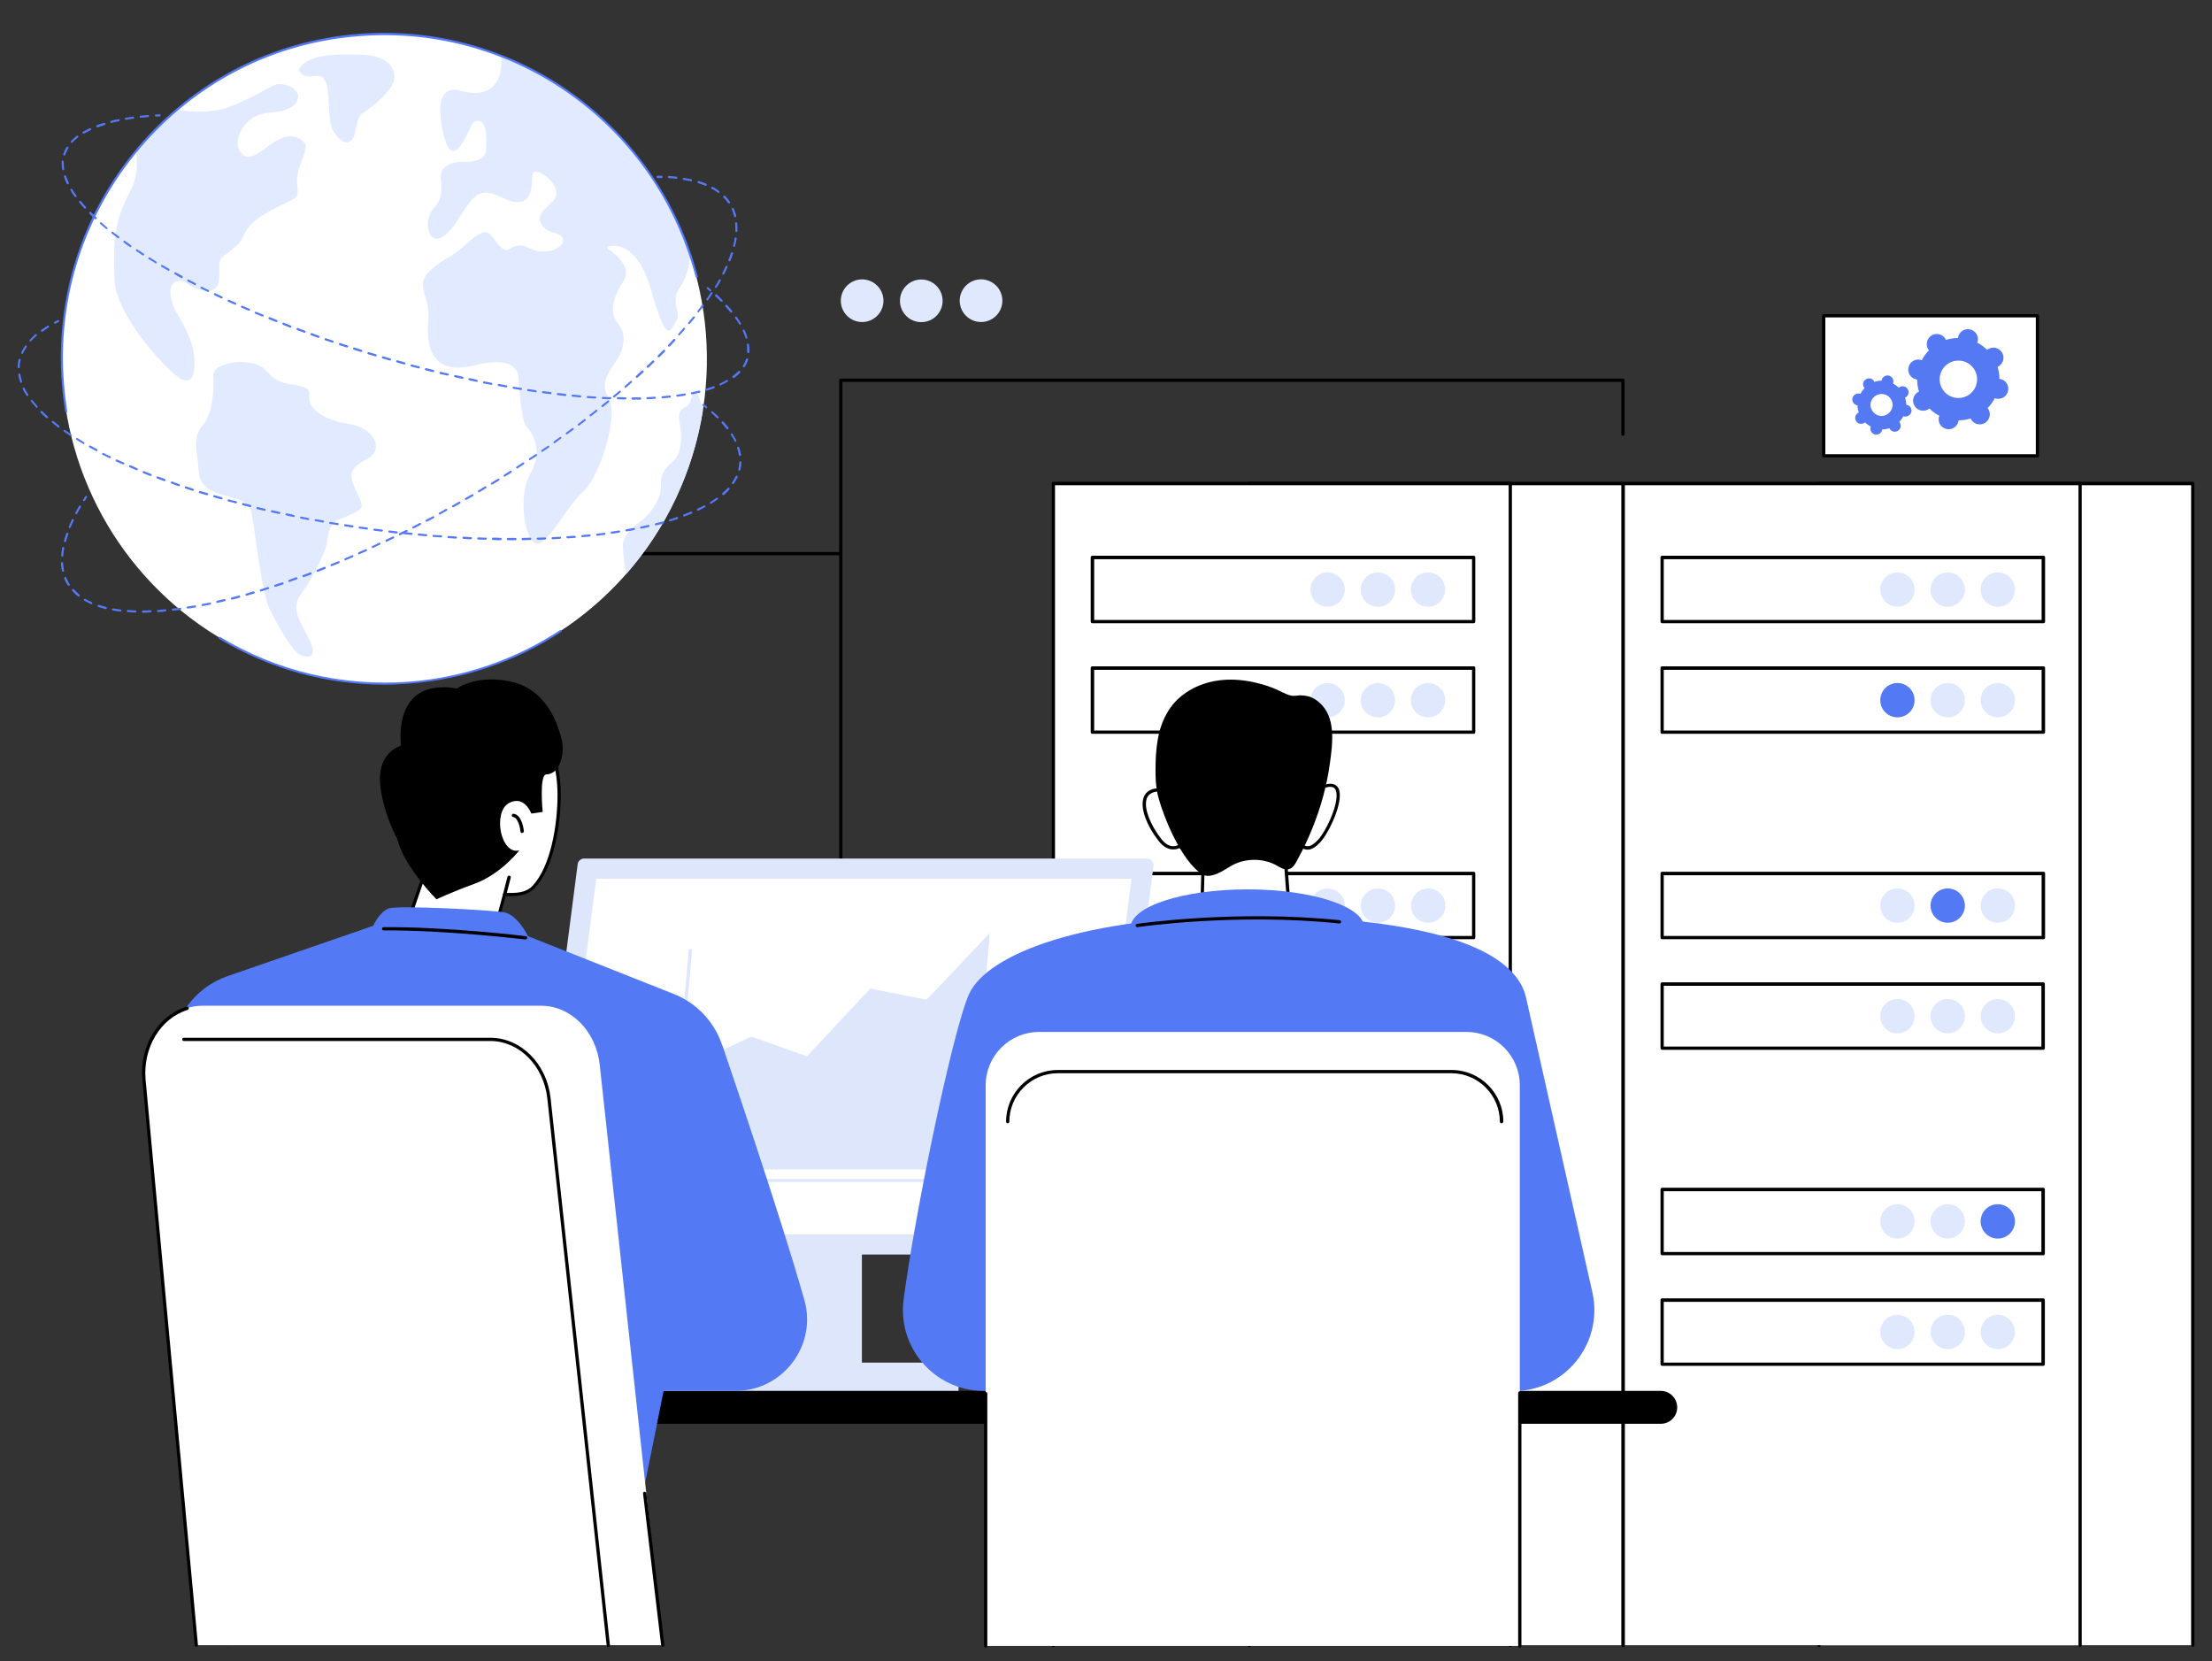 <?xml version="1.0" encoding="utf-8"?>
<!-- Generator: Adobe Illustrator 27.4.0, SVG Export Plug-In . SVG Version: 6.00 Build 0)  -->
<svg version="1.1" id="Layer_1" xmlns="http://www.w3.org/2000/svg" xmlns:xlink="http://www.w3.org/1999/xlink" x="0px" y="0px"
	 viewBox="0 0 954.2 716.6" style="enable-background:new 0 0 954.2 716.6;" xml:space="preserve">
<rect x="0" y="0" width="954.2" height="716.6" fill="#333333" stroke="none"/>
<style type="text/css">
	.st0{fill:#FFFFFF;}
	.st1{fill:#5479F3;}
	.st2{fill:#DFE8FD;}
	.st3{fill:#5479F5;}
	.st4{fill:#DDE6FB;}
	.st5{fill:#E2EAFF;}
	.st6{fill:#5479F7;}
</style>
<g id="Database_software">
	<g>
		<path d="M362.7,371.1c-0.4,0-0.7-0.3-0.7-0.7V239.5H154.1c-0.4,0-0.7-0.3-0.7-0.7c0-0.4,0.3-0.7,0.7-0.7h208.6
			c0.4,0,0.7,0.3,0.7,0.7v131.6C363.4,370.7,363.1,371.1,362.7,371.1z"/>
		<g>
			<g>
				<rect x="786.7" y="136.2" class="st0" width="92.2" height="60.4"/>
				<path d="M878.9,197.3h-92.2c-0.4,0-0.7-0.3-0.7-0.7v-60.4c0-0.4,0.3-0.7,0.7-0.7h92.2c0.4,0,0.7,0.3,0.7,0.7v60.4
					C879.6,197,879.3,197.3,878.9,197.3z M787.4,195.9h90.8v-59h-90.8V195.9z"/>
			</g>
			<g>
				<path class="st1" d="M831.8,150.7c0.1,0.2,0.2,0.3,0.3,0.4c-1.3,1.3-2.3,2.7-3.1,4.3c-0.2-0.1-0.3-0.1-0.5-0.2
					c-2.3-0.6-4.7,0.9-5.2,3.2c-0.6,2.3,0.9,4.7,3.2,5.2c0.2,0,0.3,0.1,0.5,0.1c0,1.8,0.3,3.5,0.8,5.2c-0.2,0.1-0.3,0.2-0.5,0.2
					c-2,1.3-2.7,3.9-1.4,6c1.3,2,3.9,2.7,6,1.4c0.2-0.1,0.3-0.2,0.4-0.3c1.3,1.3,2.7,2.3,4.3,3.1c-0.1,0.2-0.1,0.3-0.2,0.5
					c-0.6,2.3,0.9,4.7,3.2,5.2c2.3,0.6,4.7-0.9,5.2-3.2c0-0.2,0.1-0.3,0.1-0.5c1.8,0,3.5-0.3,5.2-0.8c0.1,0.2,0.2,0.3,0.2,0.5
					c1.3,2,3.9,2.7,6,1.4c2-1.3,2.7-3.9,1.4-6c-0.1-0.2-0.2-0.3-0.3-0.4c1.3-1.3,2.3-2.7,3.1-4.3c0.2,0.1,0.3,0.1,0.5,0.2
					c2.3,0.6,4.7-0.9,5.2-3.2c0.6-2.3-0.9-4.7-3.2-5.2c-0.2,0-0.3-0.1-0.5-0.1c0-1.8-0.3-3.5-0.8-5.2c0.2-0.1,0.3-0.2,0.5-0.2
					c2-1.3,2.7-3.9,1.4-6c-1.3-2-3.9-2.7-6-1.4c-0.2,0.1-0.3,0.2-0.4,0.3c-1.3-1.3-2.7-2.3-4.3-3.1c0.1-0.2,0.1-0.3,0.2-0.5
					c0.6-2.3-0.9-4.7-3.2-5.2c-2.3-0.6-4.7,0.9-5.2,3.2c0,0.2-0.1,0.3-0.1,0.5c-1.8,0-3.5,0.3-5.2,0.8c-0.1-0.2-0.2-0.3-0.2-0.5
					c-1.3-2-3.9-2.7-6-1.4C831.2,146,830.5,148.7,831.8,150.7z M851.7,159.4c2.3,3.8,1.1,8.8-2.7,11.1c-3.8,2.3-8.8,1.1-11.1-2.7
					c-2.3-3.8-1.1-8.8,2.7-11.1S849.4,155.6,851.7,159.4z"/>
				<path class="st1" d="M804.1,167.1c0.1,0.1,0.1,0.2,0.2,0.3c-0.7,0.8-1.3,1.6-1.8,2.5c-0.1,0-0.2-0.1-0.3-0.1
					c-1.4-0.3-2.7,0.5-3.1,1.9c-0.3,1.4,0.5,2.7,1.9,3.1c0.1,0,0.2,0,0.3,0.1c0,1,0.2,2.1,0.5,3.1c-0.1,0-0.2,0.1-0.3,0.1
					c-1.2,0.7-1.6,2.3-0.8,3.5c0.7,1.2,2.3,1.6,3.5,0.8c0.1-0.1,0.2-0.1,0.3-0.2c0.8,0.7,1.6,1.3,2.5,1.8c0,0.1-0.1,0.2-0.1,0.3
					c-0.3,1.4,0.5,2.7,1.9,3.1c1.4,0.3,2.7-0.5,3.1-1.9c0-0.1,0-0.2,0.1-0.3c1,0,2.1-0.2,3.1-0.5c0,0.1,0.1,0.2,0.1,0.3
					c0.7,1.2,2.3,1.6,3.5,0.8c1.2-0.7,1.6-2.3,0.8-3.5c-0.1-0.1-0.1-0.2-0.2-0.3c0.7-0.8,1.3-1.6,1.8-2.5c0.1,0,0.2,0.1,0.3,0.1
					c1.4,0.3,2.7-0.5,3.1-1.9c0.3-1.4-0.5-2.7-1.9-3.1c-0.1,0-0.2,0-0.3-0.1c0-1-0.2-2.1-0.5-3.1c0.1,0,0.2-0.1,0.3-0.1
					c1.2-0.7,1.6-2.3,0.8-3.5c-0.7-1.2-2.3-1.6-3.5-0.8c-0.1,0.1-0.2,0.1-0.3,0.2c-0.8-0.7-1.6-1.3-2.5-1.8c0-0.1,0.1-0.2,0.1-0.3
					c0.3-1.4-0.5-2.7-1.9-3.1c-1.4-0.3-2.7,0.5-3.1,1.9c0,0.1,0,0.2-0.1,0.3c-1,0-2.1,0.2-3.1,0.5c0-0.1-0.1-0.2-0.1-0.3
					c-0.7-1.2-2.3-1.6-3.5-0.8C803.7,164.3,803.3,165.9,804.1,167.1z M815.7,172.2c1.4,2.2,0.7,5.1-1.6,6.5
					c-2.2,1.4-5.1,0.7-6.5-1.6c-1.4-2.2-0.7-5.1,1.6-6.5C811.4,169.3,814.4,169.9,815.7,172.2z"/>
			</g>
		</g>
		<path d="M362.7,239.5c-0.4,0-0.7-0.3-0.7-0.7v-74.8c0-0.4,0.3-0.7,0.7-0.7h337.4c0.4,0,0.7,0.3,0.7,0.7v23.3
			c0,0.4-0.3,0.7-0.7,0.7c-0.4,0-0.7-0.3-0.7-0.7v-22.6h-336v74.1C363.4,239.2,363.1,239.5,362.7,239.5z"/>
		<g>
			
				<ellipse transform="matrix(0.707 -0.707 0.707 0.707 17.204 301.01)" class="st2" cx="372" cy="129.7" rx="9.2" ry="9.2"/>
			
				<ellipse transform="matrix(0.707 -0.707 0.707 0.707 24.69 319.084)" class="st2" cx="397.5" cy="129.7" rx="9.2" ry="9.2"/>
			
				<ellipse transform="matrix(0.383 -0.924 0.924 0.383 141.308 470.958)" class="st2" cx="423.1" cy="129.7" rx="9.2" ry="9.2"/>
		</g>
	</g>
	<g>
		<g>
			<g>
				<g>
					<rect x="784.7" y="208.5" class="st0" width="161.2" height="501.1"/>
					<path d="M945.9,710.3c-0.4,0-0.7-0.3-0.7-0.7V209.3H785.4v500.4c0,0.4-0.3,0.7-0.7,0.7s-0.7-0.3-0.7-0.7V208.5
						c0-0.4,0.3-0.7,0.7-0.7h161.2c0.4,0,0.7,0.3,0.7,0.7v501.1C946.6,710,946.3,710.3,945.9,710.3z"/>
				</g>
				<g>
					<rect x="700.1" y="208.5" class="st0" width="197.1" height="501.1"/>
					<path d="M897.3,710.3c-0.4,0-0.7-0.3-0.7-0.7V209.3H700.9v500.4c0,0.4-0.3,0.7-0.7,0.7c-0.4,0-0.7-0.3-0.7-0.7V208.5
						c0-0.4,0.3-0.7,0.7-0.7h197.1c0.4,0,0.7,0.3,0.7,0.7v501.1C898,710,897.7,710.3,897.3,710.3z"/>
				</g>
				<g>
					<g>
						<g>
							
								<rect x="717" y="240.5" transform="matrix(-1 -1.224647e-16 1.224647e-16 -1 1598.523 508.622)" class="st0" width="164.5" height="27.7"/>
							<path d="M881.5,268.8H717c-0.4,0-0.7-0.3-0.7-0.7v-27.7c0-0.4,0.3-0.7,0.7-0.7h164.5c0.4,0,0.7,0.3,0.7,0.7v27.7
								C882.2,268.5,881.9,268.8,881.5,268.8z M717.7,267.4h163v-26.2h-163V267.4z"/>
						</g>
						<g>
							<path class="st2" d="M854.4,254.3c0-4.1,3.3-7.4,7.4-7.4c4.1,0,7.4,3.3,7.4,7.4c0,4.1-3.3,7.4-7.4,7.4
								C857.8,261.7,854.4,258.4,854.4,254.3z"/>
							<path class="st2" d="M832.8,254.3c0-4.1,3.3-7.4,7.4-7.4s7.4,3.3,7.4,7.4c0,4.1-3.3,7.4-7.4,7.4S832.8,258.4,832.8,254.3z"/>
							<path class="st2" d="M811.1,254.3c0-4.1,3.3-7.4,7.4-7.4s7.4,3.3,7.4,7.4c0,4.1-3.3,7.4-7.4,7.4S811.1,258.4,811.1,254.3z"/>
						</g>
					</g>
					<g>
						<g>
							
								<rect x="717" y="288.2" transform="matrix(-1 -1.224647e-16 1.224647e-16 -1 1598.523 604.007)" class="st0" width="164.5" height="27.7"/>
							<path d="M881.5,316.5H717c-0.4,0-0.7-0.3-0.7-0.7v-27.7c0-0.4,0.3-0.7,0.7-0.7h164.5c0.4,0,0.7,0.3,0.7,0.7v27.7
								C882.2,316.2,881.9,316.5,881.5,316.5z M717.7,315.1h163v-26.2h-163V315.1z"/>
						</g>
						<g>
							<path class="st2" d="M854.4,302c0-4.1,3.3-7.4,7.4-7.4c4.1,0,7.4,3.3,7.4,7.4c0,4.1-3.3,7.4-7.4,7.4
								C857.8,309.4,854.4,306.1,854.4,302z"/>
							<path class="st2" d="M832.8,302c0-4.1,3.3-7.4,7.4-7.4s7.4,3.3,7.4,7.4c0,4.1-3.3,7.4-7.4,7.4S832.8,306.1,832.8,302z"/>
							<path class="st3" d="M811.1,302c0-4.1,3.3-7.4,7.4-7.4s7.4,3.3,7.4,7.4c0,4.1-3.3,7.4-7.4,7.4S811.1,306.1,811.1,302z"/>
						</g>
					</g>
				</g>
				<g>
					<g>
						<g>
							
								<rect x="717" y="513" transform="matrix(-1 -1.224647e-16 1.224647e-16 -1 1598.423 1053.682)" class="st0" width="164.4" height="27.7"/>
							<path d="M881.4,541.4H717c-0.4,0-0.7-0.3-0.7-0.7V513c0-0.4,0.3-0.7,0.7-0.7h164.4c0.4,0,0.7,0.3,0.7,0.7v27.7
								C882.1,541.1,881.8,541.4,881.4,541.4z M717.7,540h162.9v-26.2H717.7V540z"/>
						</g>
						<g>
							<path class="st3" d="M854.4,526.8c0-4.1,3.3-7.4,7.4-7.4c4.1,0,7.4,3.3,7.4,7.4c0,4.1-3.3,7.4-7.4,7.4
								C857.8,534.3,854.4,530.9,854.4,526.8z"/>
							
								<ellipse transform="matrix(1 -2.040206e-03 2.040206e-03 1 -1.073 1.715)" class="st2" cx="840.2" cy="526.8" rx="7.4" ry="7.4"/>
							
								<ellipse transform="matrix(1 -2.015509e-03 2.015509e-03 1 -1.06 1.651)" class="st2" cx="818.5" cy="526.8" rx="7.4" ry="7.4"/>
						</g>
					</g>
					<g>
						<g>
							
								<rect x="717" y="560.7" transform="matrix(-1 -1.224647e-16 1.224647e-16 -1 1598.423 1149.068)" class="st0" width="164.4" height="27.7"/>
							<path d="M881.4,589.1H717c-0.4,0-0.7-0.3-0.7-0.7v-27.7c0-0.4,0.3-0.7,0.7-0.7h164.4c0.4,0,0.7,0.3,0.7,0.7v27.7
								C882.1,588.8,881.8,589.1,881.4,589.1z M717.7,587.7h162.9v-26.2H717.7V587.7z"/>
						</g>
						<g>
							<path class="st2" d="M854.4,574.5c0-4.1,3.3-7.4,7.4-7.4c4.1,0,7.4,3.3,7.4,7.4c0,4.1-3.3,7.4-7.4,7.4
								C857.8,581.9,854.4,578.6,854.4,574.5z"/>
							
								<ellipse transform="matrix(1 -2.040206e-03 2.040206e-03 1 -1.17 1.715)" class="st2" cx="840.2" cy="574.5" rx="7.4" ry="7.4"/>
							
								<ellipse transform="matrix(1 -2.015509e-03 2.015509e-03 1 -1.156 1.651)" class="st2" cx="818.5" cy="574.5" rx="7.4" ry="7.4"/>
						</g>
					</g>
				</g>
				<g>
					<g>
						<g>
							
								<rect x="717" y="376.7" transform="matrix(-1 -1.224647e-16 1.224647e-16 -1 1598.523 781.152)" class="st0" width="164.5" height="27.7"/>
							<path d="M881.5,405.1H717c-0.4,0-0.7-0.3-0.7-0.7v-27.7c0-0.4,0.3-0.7,0.7-0.7h164.5c0.4,0,0.7,0.3,0.7,0.7v27.7
								C882.2,404.8,881.9,405.1,881.5,405.1z M717.7,403.7h163v-26.2h-163V403.7z"/>
						</g>
						<g>
							<path class="st2" d="M854.4,390.6c0-4.1,3.3-7.4,7.4-7.4c4.1,0,7.4,3.3,7.4,7.4s-3.3,7.4-7.4,7.4
								C857.8,398,854.4,394.7,854.4,390.6z"/>
							<ellipse class="st3" cx="840.2" cy="390.6" rx="7.4" ry="7.4"/>
							<ellipse class="st2" cx="818.5" cy="390.6" rx="7.4" ry="7.4"/>
						</g>
					</g>
					<g>
						<g>
							
								<rect x="717" y="424.4" transform="matrix(-1 -1.224647e-16 1.224647e-16 -1 1598.423 876.538)" class="st0" width="164.4" height="27.7"/>
							<path d="M881.4,452.8H717c-0.4,0-0.7-0.3-0.7-0.7v-27.7c0-0.4,0.3-0.7,0.7-0.7h164.4c0.4,0,0.7,0.3,0.7,0.7v27.7
								C882.1,452.5,881.8,452.8,881.4,452.8z M717.7,451.4h162.9v-26.2H717.7V451.4z"/>
						</g>
						<g>
							<path class="st2" d="M854.4,438.3c0-4.1,3.3-7.4,7.4-7.4c4.1,0,7.4,3.3,7.4,7.4c0,4.1-3.3,7.4-7.4,7.4
								C857.8,445.7,854.4,442.4,854.4,438.3z"/>
							<path class="st2" d="M832.8,438.3c0-4.1,3.3-7.4,7.4-7.4c4.1,0,7.4,3.3,7.4,7.4c0,4.1-3.3,7.4-7.4,7.4
								C836.1,445.7,832.8,442.4,832.8,438.3z"/>
							<path class="st2" d="M811.1,438.3c0-4.1,3.3-7.4,7.4-7.4s7.4,3.3,7.4,7.4c0,4.1-3.3,7.4-7.4,7.4S811.1,442.4,811.1,438.3z"/>
						</g>
					</g>
				</g>
			</g>
		</g>
		<g>
			<g>
				<g>
					<rect x="538.9" y="208.5" class="st0" width="161.2" height="501.1"/>
					<path d="M700.1,710.3c-0.4,0-0.7-0.3-0.7-0.7V209.3H539.6v500.4c0,0.4-0.3,0.7-0.7,0.7c-0.4,0-0.7-0.3-0.7-0.7V208.5
						c0-0.4,0.3-0.7,0.7-0.7h161.2c0.4,0,0.7,0.3,0.7,0.7v501.1C700.9,710,700.5,710.3,700.1,710.3z"/>
				</g>
				<g>
					<rect x="454.4" y="208.5" class="st0" width="197.1" height="501.1"/>
					<path d="M651.5,710.3c-0.4,0-0.7-0.3-0.7-0.7V209.3H455.1v500.4c0,0.4-0.3,0.7-0.7,0.7c-0.4,0-0.7-0.3-0.7-0.7V208.5
						c0-0.4,0.3-0.7,0.7-0.7h197.1c0.4,0,0.7,0.3,0.7,0.7v501.1C652.2,710,651.9,710.3,651.5,710.3z"/>
				</g>
				<g>
					<g>
						<g>
							
								<rect x="471.2" y="240.5" transform="matrix(-1 -1.224647e-16 1.224647e-16 -1 1106.941 508.622)" class="st0" width="164.5" height="27.7"/>
							<path d="M635.7,268.8H471.2c-0.4,0-0.7-0.3-0.7-0.7v-27.7c0-0.4,0.3-0.7,0.7-0.7h164.5c0.4,0,0.7,0.3,0.7,0.7v27.7
								C636.4,268.5,636.1,268.8,635.7,268.8z M472,267.4h163v-26.2H472V267.4z"/>
						</g>
						<g>
							<path class="st2" d="M608.6,254.3c0-4.1,3.3-7.4,7.4-7.4c4.1,0,7.4,3.3,7.4,7.4c0,4.1-3.3,7.4-7.4,7.4
								C612,261.7,608.6,258.4,608.6,254.3z"/>
							<path class="st2" d="M587,254.3c0-4.1,3.3-7.4,7.4-7.4c4.1,0,7.4,3.3,7.4,7.4c0,4.1-3.3,7.4-7.4,7.4
								C590.3,261.7,587,258.4,587,254.3z"/>
							<path class="st2" d="M565.3,254.3c0-4.1,3.3-7.4,7.4-7.4c4.1,0,7.4,3.3,7.4,7.4c0,4.1-3.3,7.4-7.4,7.4
								C568.6,261.7,565.3,258.4,565.3,254.3z"/>
						</g>
					</g>
					<g>
						<g>
							
								<rect x="471.2" y="288.2" transform="matrix(-1 -1.224647e-16 1.224647e-16 -1 1106.941 604.007)" class="st0" width="164.5" height="27.7"/>
							<path d="M635.7,316.5H471.2c-0.4,0-0.7-0.3-0.7-0.7v-27.7c0-0.4,0.3-0.7,0.7-0.7h164.5c0.4,0,0.7,0.3,0.7,0.7v27.7
								C636.4,316.2,636.1,316.5,635.7,316.5z M472,315.1h163v-26.2H472V315.1z"/>
						</g>
						<g>
							<path class="st2" d="M608.6,302c0-4.1,3.3-7.4,7.4-7.4c4.1,0,7.4,3.3,7.4,7.4c0,4.1-3.3,7.4-7.4,7.4
								C612,309.4,608.6,306.1,608.6,302z"/>
							<path class="st2" d="M587,302c0-4.1,3.3-7.4,7.4-7.4c4.1,0,7.4,3.3,7.4,7.4c0,4.1-3.3,7.4-7.4,7.4
								C590.3,309.4,587,306.1,587,302z"/>
							<path class="st2" d="M565.3,302c0-4.1,3.3-7.4,7.4-7.4c4.1,0,7.4,3.3,7.4,7.4c0,4.1-3.3,7.4-7.4,7.4
								C568.6,309.4,565.3,306.1,565.3,302z"/>
						</g>
					</g>
				</g>
				<g>
					<g>
						<g>
							
								<ellipse transform="matrix(1 -2.065514e-03 2.065514e-03 1 -1.087 1.274)" class="st2" cx="616.1" cy="526.8" rx="7.4" ry="7.4"/>
							<path class="st2" d="M587,526.8c0-4.1,3.3-7.4,7.4-7.4c4.1,0,7.4,3.3,7.4,7.4c0,4.1-3.3,7.4-7.4,7.4
								C590.3,534.3,587,530.9,587,526.8z"/>
							
								<ellipse transform="matrix(1 -2.040206e-03 2.040206e-03 1 -1.074 1.17)" class="st2" cx="572.7" cy="526.8" rx="7.4" ry="7.4"/>
						</g>
					</g>
					<g>
						<g>
							
								<ellipse transform="matrix(1 -2.065514e-03 2.065514e-03 1 -1.185 1.274)" class="st2" cx="616.1" cy="574.5" rx="7.4" ry="7.4"/>
							<path class="st2" d="M587,574.5c0-4.1,3.3-7.4,7.4-7.4c4.1,0,7.4,3.3,7.4,7.4c0,4.1-3.3,7.4-7.4,7.4
								C590.3,581.9,587,578.6,587,574.5z"/>
							
								<ellipse transform="matrix(1 -2.040206e-03 2.040206e-03 1 -1.171 1.17)" class="st2" cx="572.7" cy="574.5" rx="7.4" ry="7.4"/>
						</g>
					</g>
				</g>
				<g>
					<g>
						<g>
							
								<rect x="471.2" y="376.7" transform="matrix(-1 -1.224647e-16 1.224647e-16 -1 1106.941 781.152)" class="st0" width="164.5" height="27.7"/>
							<path d="M635.7,405.1H471.2c-0.4,0-0.7-0.3-0.7-0.7v-27.7c0-0.4,0.3-0.7,0.7-0.7h164.5c0.4,0,0.7,0.3,0.7,0.7v27.7
								C636.4,404.8,636.1,405.1,635.7,405.1z M472,403.7h163v-26.2H472V403.7z"/>
						</g>
						<g>
							<ellipse class="st2" cx="616.1" cy="390.6" rx="7.4" ry="7.4"/>
							<path class="st2" d="M587,390.6c0-4.1,3.3-7.4,7.4-7.4c4.1,0,7.4,3.3,7.4,7.4s-3.3,7.4-7.4,7.4
								C590.3,398,587,394.7,587,390.6z"/>
							<ellipse class="st2" cx="572.7" cy="390.6" rx="7.4" ry="7.4"/>
						</g>
					</g>
					<g>
						<g>
							
								<rect x="471.2" y="424.4" transform="matrix(-1 -1.224647e-16 1.224647e-16 -1 1106.842 876.538)" class="st0" width="164.4" height="27.7"/>
							<path d="M635.6,452.8H471.2c-0.4,0-0.7-0.3-0.7-0.7v-27.7c0-0.4,0.3-0.7,0.7-0.7h164.4c0.4,0,0.7,0.3,0.7,0.7v27.7
								C636.3,452.5,636,452.8,635.6,452.8z M472,451.4h162.9v-26.2H472V451.4z"/>
						</g>
						<g>
							<path class="st2" d="M608.6,438.3c0-4.1,3.3-7.4,7.4-7.4s7.4,3.3,7.4,7.4c0,4.1-3.3,7.4-7.4,7.4S608.6,442.4,608.6,438.3z"/>
							<path class="st2" d="M587,438.3c0-4.1,3.3-7.4,7.4-7.4c4.1,0,7.4,3.3,7.4,7.4c0,4.1-3.3,7.4-7.4,7.4
								C590.3,445.7,587,442.4,587,438.3z"/>
							<path class="st2" d="M565.3,438.3c0-4.1,3.3-7.4,7.4-7.4s7.4,3.3,7.4,7.4c0,4.1-3.3,7.4-7.4,7.4S565.3,442.4,565.3,438.3z"/>
						</g>
					</g>
				</g>
			</g>
		</g>
	</g>
	<g>
		<g>
			<path class="st4" d="M273.8,601.1l3.3-9.2c0.9-2.5,3.3-4.2,5.9-4.2h131l-0.6,13.3H273.8z"/>
			<rect x="332.6" y="526.9" class="st4" width="39.2" height="61.4"/>
			<path class="st4" d="M230.6,541.1h242.8c1.4,0,2.6-1,2.8-2.4l21.4-165.2c0.2-1.7-1.1-3.2-2.8-3.2H252c-1.4,0-2.6,1-2.8,2.4
				l-21.4,165.2C227.7,539.6,229,541.1,230.6,541.1z"/>
			<polygon class="st0" points="237.3,532.4 257.2,379 488.1,379 468.3,532.4 			"/>
			<g>
				<polygon class="st4" points="294.2,504.4 298.1,459.4 324.1,447.1 348.1,455.6 375.4,426.4 399.7,431.2 427,402.4 418.1,504.4 
									"/>
				<path class="st4" d="M422.4,509.8H289.1c-0.2,0-0.4-0.1-0.5-0.2c-0.1-0.1-0.2-0.3-0.2-0.5l8.7-99.2c0-0.4,0.4-0.7,0.8-0.6
					c0.4,0,0.7,0.4,0.6,0.8l-8.6,98.4h132.5c0.4,0,0.7,0.3,0.7,0.7S422.8,509.8,422.4,509.8z"/>
			</g>
		</g>
		<path d="M716.4,614.1H95.6c-3.9,0-7.1-3.2-7.1-7.1l0,0c0-3.9,3.2-7.1,7.1-7.1h620.8c3.9,0,7.1,3.2,7.1,7.1l0,0
			C723.5,611,720.3,614.1,716.4,614.1z"/>
		<g>
			<g>
				<g>
					<g>
						<path class="st0" d="M561.7,347c0,0,8.8-10.3,13.9-7.7c5.2,2.6-2.7,20.4-7.4,24.5c-1.6,1.4-3.8,3.6-7.3,1
							c-1.4,0.9-5.8,4.3-6.3,6c-0.4,1.7,2.3,30.1,2.3,30.1l-38.8,1.1l0.9-29.4l-10.2-7.6c0,0-4.2,2.8-8.5-2.7
							c-6.6-8.3-9.3-18.2-3.8-20.9c5.4-2.6,12.9,3.9,12.9,3.9L561.7,347z"/>
						<path d="M518.2,402.6c-0.2,0-0.4-0.1-0.5-0.2c-0.1-0.1-0.2-0.3-0.2-0.5l0.8-29l-9.5-7.1c-1.3,0.6-5.2,1.8-9-3.1
							c-5.1-6.5-7.7-13.5-6.7-17.9c0.4-1.9,1.5-3.3,3.2-4.1c5.3-2.5,12.2,2.8,13.4,3.9l51.7,1.6c1.5-1.7,9.4-10.2,14.5-7.7
							c1.1,0.6,1.8,1.7,2,3.3c0.8,6.3-5.4,19-9.2,22.3l-0.2,0.2c-1.5,1.3-4,3.5-7.6,1.1c-1.7,1.2-5.2,4.1-5.5,5.4
							c-0.3,1.3,1.3,19,2.3,29.8c0,0.2,0,0.4-0.2,0.5c-0.1,0.1-0.3,0.2-0.5,0.2L518.2,402.6C518.2,402.6,518.2,402.6,518.2,402.6z
							 M508.8,364.2c0.1,0,0.3,0,0.4,0.1l10.2,7.6c0.2,0.1,0.3,0.4,0.3,0.6l-0.8,28.6l37.3-1.1c-0.6-6.1-2.6-27.9-2.2-29.6
							c0.5-2,5.2-5.7,6.6-6.5c0.2-0.2,0.6-0.1,0.8,0c2.9,2.2,4.6,0.6,6.2-0.7l0.2-0.2c3.6-3.1,9.5-15.3,8.7-21
							c-0.1-1.2-0.6-1.9-1.2-2.3c-3.8-1.9-10.7,4.8-13,7.6c-0.1,0.2-0.4,0.2-0.6,0.3l-52.3-1.6c-0.2,0-0.3-0.1-0.4-0.2
							c-0.1-0.1-7.2-6.2-12.1-3.8c-1.2,0.6-2.1,1.6-2.4,3.1c-0.9,3.9,1.7,10.6,6.4,16.7c3.9,5,7.4,2.7,7.6,2.5
							C508.6,364.3,508.7,364.2,508.8,364.2z"/>
					</g>
					<path d="M569,302.9c-1.5-1.3-3.2-2.3-5.2-2.7c-1-0.2-2-0.3-3-0.3c-1.3,0.1-2.7,0.4-4,0.1c-2.4-0.6-4.6-2-6.8-2.9
						c-2.4-1-4.8-1.8-7.3-2.4c-8.9-2.3-18.4-2.3-26.8,1.6c-3.8,1.8-7.3,4.3-10,7.6c-2.8,3.5-4.7,7.6-5.8,11.9
						c-1.1,4.4-1.5,8.9-1.6,13.4c-0.1,5-0.1,10.2,1.3,15.1c2.2,8,9.7,27.2,19,32.9c1.8,1.1,4.2,0.4,6.1-0.3c2.2-0.9,4.2-2.3,6.3-3.5
						c1.9-1.1,3.9-1.8,6.1-2.2c4.3-0.8,8.9-0.2,12.7,1.7c1.8,0.9,3.7,2.5,5.9,2c2.1-0.5,3.1-2.8,4-4.5c2.3-4.2,4.4-8.6,6.2-13.1
						c3.7-9.1,6.3-18.6,7.6-28.2C574.9,320.4,576.4,309.2,569,302.9z"/>
				</g>
				<g>
					<ellipse class="st3" cx="538.1" cy="400.1" rx="50.4" ry="16.5"/>
					<path class="st3" d="M418.1,428.6c7.8-16.9,48.9-33.5,120-33.5s114.9,11.8,120.2,35.2L687,557.8c4.6,21.7-11.9,42.2-34.1,42.2
						l0,5v61H429v-66c0,0-2.1,0-5.3-0.1c-20.8-0.4-36.6-18.8-33.9-39.4C394.6,523.5,411.1,443.8,418.1,428.6z"/>
					<path d="M490.6,399.9c-0.3,0-0.7-0.3-0.7-0.6c-0.1-0.4,0.2-0.7,0.6-0.8c0.4-0.1,42.6-6.2,87.4-1.6c0.4,0,0.7,0.4,0.6,0.8
						c0,0.4-0.4,0.7-0.8,0.6c-44.5-4.6-86.6,1.5-87,1.6C490.7,399.9,490.6,399.9,490.6,399.9z"/>
				</g>
			</g>
			<g>
				<path class="st0" d="M632.6,445.1H448.2c-12.7,0-23,10.3-23,23v241.8h230.4V468.1C655.6,455.4,645.3,445.1,632.6,445.1z"/>
				<path d="M655.6,710.6c-0.4,0-0.7-0.3-0.7-0.7V600.8c0-0.4,0.3-0.7,0.7-0.7c0.4,0,0.7,0.3,0.7,0.7v109.1
					C656.3,710.3,656,710.6,655.6,710.6z"/>
				<path d="M425.2,710.6c-0.4,0-0.7-0.3-0.7-0.7V601.1c0-0.4,0.3-0.7,0.7-0.7c0.4,0,0.7,0.3,0.7,0.7v108.8
					C425.9,710.3,425.6,710.6,425.2,710.6z"/>
				<path d="M647.7,484.5c-0.4,0-0.7-0.3-0.7-0.7c0-11.5-9.4-20.9-20.9-20.9H456.3c-11.5,0-20.9,9.4-20.9,20.9
					c0,0.4-0.3,0.7-0.7,0.7s-0.7-0.3-0.7-0.7c0-12.3,10-22.3,22.3-22.3h169.9c12.3,0,22.3,10,22.3,22.3
					C648.4,484.2,648.1,484.5,647.7,484.5z"/>
			</g>
		</g>
		<g>
			<g>
				<g>
					<g>
						<path class="st0" d="M172.4,408l11.2-32.5c-6.5-8.2-10.6-19.9-10.6-32.8c0-25,15.3-45.3,34.1-45.3c18.8,0,34.1,20.3,34.1,45.3
							c0,14.1-3.3,31.4-10.9,39.7c-3.2,3.5-8,3.5-12.7,3.4c-2.4,9-6.3,23.8-6.3,23.8L172.4,408z"/>
						<path d="M211.4,410.3C211.3,410.3,211.3,410.3,211.4,410.3l-39-1.6c-0.2,0-0.4-0.1-0.6-0.3c-0.1-0.2-0.2-0.4-0.1-0.6
							l11.1-32.2c-6.8-8.7-10.5-20.4-10.5-32.9c0-25.4,15.6-46,34.8-46c19.2,0,34.8,20.6,34.8,46c0,13-2.9,31.3-11.1,40.2
							c-3.4,3.7-8.5,3.7-12.7,3.6c-2.4,9-6.2,23.3-6.2,23.3C212,410.1,211.7,410.3,211.4,410.3z M173.4,407.3l37.4,1.6
							c0.7-2.8,4-15.3,6.2-23.3c0.1-0.3,0.4-0.5,0.7-0.5c5.1,0.2,9.2,0,12.1-3.1c7.9-8.6,10.7-26.5,10.7-39.2
							c0-24.6-15-44.6-33.4-44.6c-18.4,0-33.4,20-33.4,44.6c0,12.3,3.7,23.8,10.4,32.3c0.1,0.2,0.2,0.4,0.1,0.7L173.4,407.3z"/>
					</g>
					<path d="M229.2,350.9c0,0-3-8.2-9.7-4.5c-7,3.9-3.6,22.4,4.5,20.4c0,0-7.8,10.1-19.1,14.3c-11.4,4.2-16.6,6.8-16.6,6.8
						s-14-14-16.9-26c0,0-6.8-12.3-7.5-25c-0.6-12.7,9.1-15.3,9.1-15.3s-1.9-12.7,4.9-20.1c6.8-7.5,19.1-4.5,19.1-4.5
						s9.4-6.8,25-2.6c15.6,4.2,19.6,22.2,19.6,22.2s3.1,7.1-0.9,14.4c0,0-1.8,3-5,3c-3.2,0-1.6,16.2-1.6,16.2L229.2,350.9z"/>
					<path d="M225.2,359.3c-0.4,0-0.7-0.3-0.7-0.7c0-0.9-0.9-5.9-3.1-6.2c-0.4,0-0.7-0.4-0.6-0.8c0-0.4,0.4-0.7,0.8-0.6
						c3.8,0.5,4.4,7.6,4.4,7.6C225.9,358.9,225.6,359.3,225.2,359.3C225.2,359.3,225.2,359.3,225.2,359.3z"/>
					<path d="M217.7,386.5c-0.1,0-0.1,0-0.2,0c-0.4-0.1-0.6-0.5-0.5-0.9l1.9-7.4c0.1-0.4,0.5-0.6,0.9-0.5c0.4,0.1,0.6,0.5,0.5,0.9
						l-1.9,7.4C218.3,386.3,218,386.5,217.7,386.5z"/>
				</g>
				<g>
					<path class="st3" d="M311.6,450.9c1.3,3.9,24.8,72.3,35.4,109.9c5.5,19.4-9.2,38.9-29.3,39.1l-42.5,0L311.6,450.9z"/>
					<path class="st3" d="M227.8,403.8c0,0-4.5-9.2-10.3-10.3c-5.8-1-45.5-3.1-49.7-1.7c-4.1,1.4-6.8,7.5-6.8,7.5L98.2,421
						c-14.5,5-24.3,18.7-24.3,34.1l25.7,254.5l166.2-7.8l47.4-236c1.6-16-7.6-31.2-22.6-37.1L227.8,403.8z"/>
					<path d="M226.7,405.2C226.6,405.2,226.6,405.2,226.7,405.2c-0.4,0-34.1-4.1-61.2-3.9c0,0,0,0,0,0c-0.4,0-0.7-0.3-0.7-0.7
						c0-0.4,0.3-0.7,0.7-0.7c27.1-0.2,60.9,3.8,61.3,3.9c0.4,0,0.7,0.4,0.6,0.8C227.3,405,227,405.2,226.7,405.2z"/>
				</g>
			</g>
			<g>
				<path class="st0" d="M285.9,709.6l-27.2-250.4c-1.6-14.5-12.4-25.4-25.3-25.4h-146c-15.1,0-26.8,14.8-25.3,31.8l22.6,244H285.9z
					"/>
				<path d="M285.9,710.3c-0.4,0-0.7-0.3-0.7-0.6l-7.8-65.5c0-0.4,0.2-0.7,0.6-0.8c0.4,0,0.7,0.2,0.8,0.6l7.8,65.5
					C286.6,709.9,286.3,710.2,285.9,710.3C285.9,710.3,285.9,710.3,285.9,710.3z"/>
				<path d="M84.7,710.3c-0.4,0-0.7-0.3-0.7-0.6l-22.6-244c-1.3-14.4,6.7-27.7,19.1-31.5c0.4-0.1,0.8,0.1,0.9,0.5
					c0.1,0.4-0.1,0.8-0.5,0.9c-11.7,3.6-19.3,16.3-18.1,30.1l22.6,244C85.4,709.9,85.1,710.2,84.7,710.3
					C84.7,710.3,84.7,710.3,84.7,710.3z"/>
				<path d="M262.4,710.3c-0.4,0-0.7-0.3-0.7-0.6l-25.6-235.9c-1.5-14.1-12.1-24.8-24.6-24.8H79.3c-0.4,0-0.7-0.3-0.7-0.7
					s0.3-0.7,0.7-0.7h132.2c13.2,0,24.4,11.2,26,26l25.6,235.9C263.2,709.9,262.9,710.2,262.4,710.3
					C262.5,710.3,262.4,710.3,262.4,710.3z"/>
			</g>
		</g>
	</g>
</g>
<g>
	<g>
		<g>
			
				<ellipse transform="matrix(0.997 -7.874069e-02 7.874069e-02 0.997 -11.667 13.539)" class="st0" cx="165.8" cy="154.7" rx="139.1" ry="140.1"/>
			<g>
				<path class="st5" d="M129.1,29.7c-0.5,0.9,1.4,3.6,4.8,3.3c3.4-0.3,5-1,6.7,2.6c1.7,3.6,0.7,16.2,3,20.5
					c2.3,4.4,5.9,6.9,8.2,4.2c2.3-2.7,1.5-9.5,4.5-11.4c3-1.9,13.6-9.6,13.8-15.3c0.1-5.7-4.2-9.6-14.1-10
					C146.2,23.2,132.9,23.1,129.1,29.7z"/>
				<path class="st5" d="M94,158.6c-1.4,0.9-2.2,2.3-2,3.8c0.6,4.7-0.5,16.7-4.4,20.8c-5,5.2-2.3,13.7-2.1,17.2
					c0.4,7.1,1.4,10.2,10.1,12.9c8.7,2.7,12.1,2.7,13.2,9.4c1.2,6.7,4.2,32.9,7.3,39.5c3,6.6,9.3,17.2,12.3,19.5
					c3,2.3,9.7,3.2,4.9-6.1c-4.8-9.3-7.7-13.6-3.4-19.4c4.3-5.7,11.2-18.8,11.4-23.7c0.2-4.9,2.9-7.9,5.3-8.7
					c2.5-0.8,7.7-2.9,9.1-4.7c1.4-1.8-2.1-6.4-3.4-10.5c-1.3-4.2-1.5-6.7,6.1-10.7c7.6-4,3.1-13.3-7.8-15
					c-10.9-1.7-17.9-6.6-17.1-12c0.8-5.5-7.6-4.2-12.8-6.4c-5.2-2.1-5.4-6.2-11.1-7.6C101.9,155,96.7,157,94,158.6z"/>
				<path class="st5" d="M266.2,139c-2.6-3.4-2.8-9.1,2.5-17.3c4.2-6.4-3-12-6.2-14.1c-0.6-0.4-0.4-1.3,0.3-1.4
					c3.8-0.7,12.7-0.1,18.2,19.3c7.1,25.2,8.4,16.1,10.8,12.9c2.4-3.2-3-8.4,1.5-14.5c2.9-3.9,4-9.3,4.5-13.7
					c-13.2-39.8-43.5-71.2-81.6-86.2c0.4,4.5,0.6,20.1-18,15.1c0,0-11.7-4.5-7.3,17.1c4.4,21.5,11.7-2.4,13.4-3.5
					c1.7-1,6.3-2.6,5.4,12.2c0,0,0.1,5.1-9.1,4.9c-9.2-0.2-10.7,4.4-10.5,6.8c0.2,2.4,1.6,8.6-3.1,13.4c-4.7,4.9-2.3,16.4,4.2,12
					c6.5-4.4,10.3-17,16.4-18.7c6.1-1.7,12.4,5.9,18.1,3.4c5.8-2.6,2.3-12.5,5.2-12.7c3-0.2,9.6,5.2,9.1,9.8
					c-0.5,4.5-9.5,7.3-6.7,12.5c2.8,5.2,7.7,3,9.4,6.4c1.8,3.5-6.8,8.3-14.2,4.4c-7.5-3.9-8.1,2.7-11.9,0c-3.8-2.7-4.6-8.9-9.4-6.4
					c-4.9,2.5-7.5,6.9-13.8,10.4c-6.3,3.5-11.3,7.8-11,12c0.3,4.2,3,8.4,2.4,15.1c-0.7,6.6-1.3,24.7,19.7,19.4
					c21-5.3,19.2,6,19.3,7.2c0.1,1.2,1,16.7,3.3,19.2c2.3,2.5,7.6,9.9,1.6,20.5c-6,10.7-1.6,33.1,4.4,29.6
					c6-3.5,11.3-15.6,18.5-22.1c7.2-6.6,15.8-33.3,10.7-41c-5.1-7.7,5.1-15.1,6.1-20.6C269.7,145.1,268.9,142.4,266.2,139z"/>
				<path class="st5" d="M58.8,64.7c0.5,5,0.6,11.6-2.2,16.9c-8.4,16-7.5,23.6-7.2,39s23.6,40.6,29,43c5.5,2.4,5.8-4.4,5.4-9.7
					c-0.4-5.4-3.2-11.6-6.8-17.6c-3.6-6-3.9-9.9-3.2-12.5c0.7-2.6,4.4-3.8,7.1-1.4c2.7,2.3,8.8,4.1,11.6,2.3
					c3.4-2.2,1.4-9.8,2.4-12.4c1-2.6,7.7-4.9,10.1-10.5c2.4-5.6,6.8-8.2,12.2-11.2c5.4-3,10.2-4.5,11-6.3c0.8-1.8-0.8-5.6,0.4-10.3
					c1.2-4.6,4.5-10.3,2.8-12.4c-1.7-2.1-6.7-5.4-14.9,0.9c-8.2,6.3-10.4,6.5-13.2,2.5c-2.8-4,1.6-15.5,12.4-16.3s12.8-4.4,12.9-7
					c0.1-2.6-3.5-5.1-7.3-5.4c-3.8-0.3-4.2,1.8-19.3,8.6c-10,4.6-19.8,3.2-24.8,2.6C70.6,52.7,64.4,58.5,58.8,64.7z"/>
				<path class="st5" d="M300,169.4c-2.1-0.3-1.3,4.8-4,6c-2.7,1.2-3.8,2.7-2.7,7.8c1.1,5.1,0.5,12-2.1,14.8
					c-2.6,2.8-6.4,5-6.1,11.3c0.3,6.3-5.1,12.9-8.4,15.3c-3.3,2.4-8.4,6.1-8,11.5c0.3,3.5,0.5,7.9,1.6,11.3
					c17.1-19.5,28.7-43.8,32.9-70.3C302.4,173.6,301.2,169.6,300,169.4z"/>
			</g>
		</g>
		<g>
			<path class="st6" d="M165.8,295.3c-25.1,0-49.6-6.8-71.3-19.8c-0.2-0.1-0.3-0.4-0.2-0.6c0.1-0.2,0.4-0.3,0.6-0.2
				c24.7,14.9,53.1,21.5,81.9,19.3c23.1-1.8,45.5-9.5,64.8-22.2c0.2-0.1,0.5-0.1,0.6,0.1c0.1,0.2,0.1,0.5-0.1,0.6
				c-19.4,12.8-42,20.5-65.2,22.3C173.2,295.1,169.5,295.3,165.8,295.3z"/>
			<path class="st6" d="M28.6,177.9c-0.2,0-0.4-0.2-0.5-0.4c-0.6-3.9-1.1-7.9-1.4-11.8c-3-37.4,8.7-73.8,32.9-102.3
				c24.2-28.5,58-45.9,95.2-48.8c32.9-2.6,65.7,6.6,92.5,26c26.4,19.1,45.5,47.1,53.7,78.6c0.1,0.2-0.1,0.5-0.3,0.6
				c-0.2,0.1-0.5-0.1-0.6-0.3c-17-65.5-78-109.2-145.2-103.9C117.9,18.4,84.4,35.7,60.3,64c-24,28.4-35.7,64.4-32.7,101.6
				c0.3,3.9,0.8,7.9,1.4,11.8C29.1,177.6,28.9,177.9,28.6,177.9C28.6,177.9,28.6,177.9,28.6,177.9z"/>
		</g>
	</g>
	<g>
		<path class="st6" d="M285.3,76.8C285.3,76.8,285.3,76.8,285.3,76.8c-0.5,0-1.1,0-1.6,0c-0.3,0-0.5-0.2-0.5-0.5
			c0-0.3,0.2-0.4,0.5-0.5c0.5,0,1.1,0,1.6,0c0.3,0,0.5,0.2,0.5,0.5C285.8,76.6,285.6,76.8,285.3,76.8z"/>
		<path class="st6" d="M61.7,264.3c-0.3,0-0.5-0.2-0.5-0.5c0-0.3,0.2-0.5,0.5-0.5c1,0,2.1,0,3.2-0.1c0.3,0,0.5,0.2,0.5,0.4
			c0,0.3-0.2,0.5-0.4,0.5C63.8,264.2,62.7,264.3,61.7,264.3C61.7,264.3,61.7,264.3,61.7,264.3z M58.4,264.2
			C58.4,264.2,58.4,264.2,58.4,264.2c-1.1,0-2.2-0.1-3.3-0.2c-0.3,0-0.4-0.2-0.4-0.5c0-0.3,0.2-0.4,0.5-0.4c1,0.1,2.1,0.1,3.2,0.2
			c0.3,0,0.5,0.2,0.4,0.5C58.9,264,58.7,264.2,58.4,264.2z M68.2,264c-0.2,0-0.4-0.2-0.5-0.4c0-0.3,0.2-0.5,0.4-0.5
			c1.1-0.1,2.1-0.2,3.2-0.3c0.3,0,0.5,0.2,0.5,0.4s-0.2,0.5-0.4,0.5C70.3,263.9,69.2,264,68.2,264C68.2,264,68.2,264,68.2,264z
			 M52,263.8C52,263.8,52,263.8,52,263.8c-1.2-0.1-2.2-0.3-3.3-0.5c-0.3,0-0.4-0.3-0.4-0.5c0-0.3,0.3-0.4,0.5-0.4
			c1,0.2,2.1,0.3,3.2,0.5c0.3,0,0.4,0.3,0.4,0.5C52.4,263.6,52.2,263.8,52,263.8z M74.6,263.4c-0.2,0-0.4-0.2-0.5-0.4
			c0-0.3,0.2-0.5,0.4-0.5c1-0.1,2.1-0.3,3.2-0.4c0.3,0,0.5,0.1,0.5,0.4c0,0.3-0.1,0.5-0.4,0.5C76.8,263.2,75.7,263.3,74.6,263.4
			C74.6,263.4,74.6,263.4,74.6,263.4z M45.6,262.7c0,0-0.1,0-0.1,0c-1.1-0.3-2.1-0.6-3.1-0.9c-0.2-0.1-0.4-0.3-0.3-0.6
			c0.1-0.2,0.3-0.4,0.6-0.3c1,0.3,2,0.6,3.1,0.9c0.2,0.1,0.4,0.3,0.3,0.6C46,262.5,45.8,262.7,45.6,262.7z M81,262.5
			c-0.2,0-0.4-0.2-0.5-0.4c0-0.3,0.1-0.5,0.4-0.5c1.1-0.2,2.1-0.3,3.2-0.5c0.2,0,0.5,0.1,0.5,0.4c0,0.3-0.1,0.5-0.4,0.5
			C83.2,262.2,82.1,262.4,81,262.5C81.1,262.5,81,262.5,81,262.5z M87.4,261.4c-0.2,0-0.4-0.2-0.5-0.4c0-0.2,0.1-0.5,0.4-0.5
			c1-0.2,2.1-0.4,3.2-0.6c0.2-0.1,0.5,0.1,0.5,0.4c0.1,0.2-0.1,0.5-0.4,0.5C89.6,261,88.5,261.2,87.4,261.4
			C87.4,261.4,87.4,261.4,87.4,261.4z M39.5,260.6c-0.1,0-0.1,0-0.2,0c-1-0.5-2-1-2.9-1.5c-0.2-0.1-0.3-0.4-0.2-0.6
			c0.1-0.2,0.4-0.3,0.6-0.2c0.9,0.5,1.8,1,2.8,1.4c0.2,0.1,0.3,0.4,0.2,0.6C39.8,260.5,39.7,260.6,39.5,260.6z M93.7,260.1
			c-0.2,0-0.4-0.1-0.4-0.4c-0.1-0.2,0.1-0.5,0.3-0.6c1-0.2,2.1-0.5,3.1-0.7c0.2-0.1,0.5,0.1,0.6,0.3c0.1,0.2-0.1,0.5-0.3,0.6
			c-1.1,0.3-2.1,0.5-3.2,0.7C93.8,260.1,93.8,260.1,93.7,260.1z M100,258.6c-0.2,0-0.4-0.1-0.4-0.3c-0.1-0.2,0.1-0.5,0.3-0.6
			c1-0.3,2.1-0.5,3.1-0.8c0.2-0.1,0.5,0.1,0.6,0.3c0.1,0.2-0.1,0.5-0.3,0.6c-1.1,0.3-2.1,0.6-3.1,0.8
			C100.1,258.6,100.1,258.6,100,258.6z M33.9,257.3c-0.1,0-0.2,0-0.3-0.1c-0.9-0.7-1.7-1.5-2.4-2.3c-0.2-0.2-0.2-0.5,0-0.7
			c0.2-0.2,0.5-0.2,0.7,0c0.7,0.8,1.5,1.5,2.3,2.2c0.2,0.2,0.2,0.4,0.1,0.6C34.2,257.3,34.1,257.3,33.9,257.3z M106.3,256.9
			c-0.2,0-0.4-0.1-0.4-0.3c-0.1-0.2,0.1-0.5,0.3-0.6c1-0.3,2.1-0.6,3.1-0.9c0.2-0.1,0.5,0.1,0.6,0.3c0.1,0.2-0.1,0.5-0.3,0.6
			c-1,0.3-2.1,0.6-3.1,0.9C106.4,256.9,106.3,256.9,106.3,256.9z M112.5,255.1c-0.2,0-0.4-0.1-0.4-0.3c-0.1-0.2,0.1-0.5,0.3-0.6
			c1-0.3,2.1-0.6,3.1-1c0.2-0.1,0.5,0.1,0.6,0.3c0.1,0.2-0.1,0.5-0.3,0.6c-1,0.3-2.1,0.6-3.1,1C112.6,255.1,112.5,255.1,112.5,255.1
			z M118.7,253.1c-0.2,0-0.4-0.1-0.4-0.3c-0.1-0.2,0.1-0.5,0.3-0.6c1-0.3,2-0.7,3.1-1c0.2-0.1,0.5,0,0.6,0.3c0.1,0.2,0,0.5-0.3,0.6
			c-1,0.3-2.1,0.7-3.1,1C118.8,253.1,118.7,253.1,118.7,253.1z M29.6,252.6c-0.2,0-0.3-0.1-0.4-0.2c-0.1-0.2-0.3-0.4-0.4-0.6
			c-0.4-0.7-0.8-1.5-1.1-2.3c-0.1-0.2,0-0.5,0.3-0.6c0.2-0.1,0.5,0,0.6,0.3c0.3,0.8,0.7,1.5,1.1,2.2c0.1,0.2,0.2,0.4,0.4,0.6
			c0.1,0.2,0.1,0.5-0.1,0.6C29.8,252.5,29.7,252.6,29.6,252.6z M124.8,251c-0.2,0-0.4-0.1-0.4-0.3c-0.1-0.2,0-0.5,0.3-0.6
			c1-0.4,2-0.7,3-1.1c0.2-0.1,0.5,0,0.6,0.3c0.1,0.2,0,0.5-0.3,0.6c-1,0.4-2,0.7-3.1,1.1C124.9,251,124.9,251,124.8,251z
			 M130.9,248.9c-0.2,0-0.4-0.1-0.4-0.3c-0.1-0.2,0-0.5,0.3-0.6c1-0.4,2-0.7,3-1.1c0.2-0.1,0.5,0,0.6,0.3c0.1,0.2,0,0.5-0.3,0.6
			c-1,0.4-2,0.8-3,1.1C131,248.9,131,248.9,130.9,248.9z M27.2,246.6c-0.2,0-0.4-0.1-0.5-0.4c-0.2-1-0.4-2.2-0.4-3.3
			c0-0.3,0.2-0.5,0.4-0.5c0.3,0,0.5,0.2,0.5,0.4c0.1,1.1,0.2,2.1,0.4,3.1C27.7,246.3,27.6,246.5,27.2,246.6
			C27.3,246.6,27.3,246.6,27.2,246.6z M137,246.6c-0.2,0-0.4-0.1-0.4-0.3c-0.1-0.2,0-0.5,0.3-0.6c1-0.4,2-0.8,3-1.2
			c0.2-0.1,0.5,0,0.6,0.3c0.1,0.2,0,0.5-0.3,0.6c-1,0.4-2,0.8-3,1.2C137.1,246.6,137,246.6,137,246.6z M143,244.2
			c-0.2,0-0.4-0.1-0.4-0.3c-0.1-0.2,0-0.5,0.3-0.6c1-0.4,2-0.8,3-1.2c0.2-0.1,0.5,0,0.6,0.2c0.1,0.2,0,0.5-0.2,0.6
			c-1,0.4-2,0.8-3,1.2C143.1,244.2,143,244.2,143,244.2z M149,241.7c-0.2,0-0.3-0.1-0.4-0.3c-0.1-0.2,0-0.5,0.2-0.6
			c1-0.4,2-0.8,3-1.3c0.2-0.1,0.5,0,0.6,0.2c0.1,0.2,0,0.5-0.2,0.6c-1,0.4-2,0.9-3,1.3C149.1,241.7,149,241.7,149,241.7z
			 M26.9,240.1C26.8,240.1,26.8,240.1,26.9,240.1c-0.3,0-0.5-0.2-0.5-0.5c0.1-1.1,0.2-2.1,0.4-3.3c0-0.3,0.3-0.4,0.5-0.4
			c0.3,0,0.4,0.3,0.4,0.5c-0.2,1.1-0.3,2.1-0.4,3.2C27.3,240,27.1,240.1,26.9,240.1z M154.9,239.1c-0.2,0-0.3-0.1-0.4-0.3
			c-0.1-0.2,0-0.5,0.2-0.6c1-0.4,2-0.9,3-1.3c0.2-0.1,0.5,0,0.6,0.2c0.1,0.2,0,0.5-0.2,0.6c-1,0.4-2,0.9-3,1.3
			C155,239.1,155,239.1,154.9,239.1z M160.8,236.4c-0.2,0-0.3-0.1-0.4-0.3c-0.1-0.2,0-0.5,0.2-0.6c1-0.4,2-0.9,2.9-1.4
			c0.2-0.1,0.5,0,0.6,0.2c0.1,0.2,0,0.5-0.2,0.6c-1,0.5-2,0.9-2.9,1.4C160.9,236.4,160.9,236.4,160.8,236.4z M28,233.8
			c0,0-0.1,0-0.1,0c-0.2-0.1-0.4-0.3-0.3-0.6c0.3-1,0.6-2.1,1-3.1c0.1-0.2,0.3-0.4,0.6-0.3c0.2,0.1,0.4,0.3,0.3,0.6
			c-0.4,1-0.7,2.1-1,3.1C28.4,233.6,28.2,233.8,28,233.8z M166.7,233.7c-0.2,0-0.3-0.1-0.4-0.3c-0.1-0.2,0-0.5,0.2-0.6
			c1-0.5,1.9-0.9,2.9-1.4c0.2-0.1,0.5,0,0.6,0.2c0.1,0.2,0,0.5-0.2,0.6c-1,0.5-1.9,0.9-2.9,1.4C166.8,233.7,166.7,233.7,166.7,233.7
			z M172.5,230.9c-0.2,0-0.3-0.1-0.4-0.3c-0.1-0.2,0-0.5,0.2-0.6c1-0.5,1.9-1,2.9-1.4c0.2-0.1,0.5,0,0.6,0.2c0.1,0.2,0,0.5-0.2,0.6
			c-1,0.5-1.9,1-2.9,1.4C172.6,230.8,172.6,230.9,172.5,230.9z M178.3,228c-0.2,0-0.3-0.1-0.4-0.3c-0.1-0.2,0-0.5,0.2-0.6
			c1-0.5,1.9-1,2.9-1.5c0.2-0.1,0.5,0,0.6,0.2c0.1,0.2,0,0.5-0.2,0.6c-1,0.5-1.9,1-2.9,1.5C178.4,227.9,178.3,228,178.3,228z
			 M30.1,227.7c-0.1,0-0.1,0-0.2,0c-0.2-0.1-0.3-0.4-0.2-0.6c0.4-1,0.9-2,1.3-3c0.1-0.2,0.4-0.3,0.6-0.2c0.2,0.1,0.3,0.4,0.2,0.6
			c-0.5,1-0.9,2-1.3,2.9C30.5,227.6,30.3,227.7,30.1,227.7z M184,225c-0.2,0-0.3-0.1-0.4-0.2c-0.1-0.2,0-0.5,0.2-0.6
			c1-0.5,1.9-1,2.9-1.5c0.2-0.1,0.5,0,0.6,0.2c0.1,0.2,0,0.5-0.2,0.6c-1,0.5-1.9,1-2.9,1.5C184.2,225,184.1,225,184,225z
			 M189.7,221.9c-0.2,0-0.3-0.1-0.4-0.2c-0.1-0.2,0-0.5,0.2-0.6c0.9-0.5,1.9-1,2.8-1.6c0.2-0.1,0.5,0,0.6,0.2c0.1,0.2,0,0.5-0.2,0.6
			c-0.9,0.5-1.9,1-2.8,1.6C189.9,221.9,189.8,221.9,189.7,221.9z M32.9,221.8c-0.1,0-0.1,0-0.2-0.1c-0.2-0.1-0.3-0.4-0.2-0.6
			c0.5-0.9,1-1.9,1.6-2.8c0.1-0.2,0.4-0.3,0.6-0.2c0.2,0.1,0.3,0.4,0.2,0.6c-0.6,0.9-1.1,1.9-1.6,2.8
			C33.2,221.7,33.1,221.8,32.9,221.8z M195.4,218.8c-0.2,0-0.3-0.1-0.4-0.2c-0.1-0.2,0-0.5,0.2-0.6c0.9-0.5,1.9-1.1,2.8-1.6
			c0.2-0.1,0.5,0,0.6,0.2c0.1,0.2,0,0.5-0.2,0.6c-0.9,0.5-1.9,1.1-2.8,1.6C195.6,218.8,195.5,218.8,195.4,218.8z M201,215.6
			c-0.2,0-0.3-0.1-0.4-0.2c-0.1-0.2-0.1-0.5,0.2-0.6c0.9-0.5,1.9-1.1,2.8-1.6c0.2-0.1,0.5-0.1,0.6,0.2c0.1,0.2,0.1,0.5-0.2,0.6
			c-0.9,0.5-1.9,1.1-2.8,1.6C201.2,215.6,201.1,215.6,201,215.6z M206.6,212.3c-0.2,0-0.3-0.1-0.4-0.2c-0.1-0.2-0.1-0.5,0.2-0.6
			c0.9-0.6,1.9-1.1,2.8-1.7c0.2-0.1,0.5-0.1,0.6,0.2c0.1,0.2,0.1,0.5-0.2,0.6c-0.9,0.6-1.9,1.1-2.8,1.7
			C206.8,212.3,206.7,212.3,206.6,212.3z M212.2,209c-0.2,0-0.3-0.1-0.4-0.2c-0.1-0.2-0.1-0.5,0.2-0.6c0.9-0.6,1.8-1.1,2.8-1.7
			c0.2-0.1,0.5-0.1,0.6,0.1c0.1,0.2,0.1,0.5-0.1,0.6c-0.9,0.6-1.8,1.1-2.8,1.7C212.3,209,212.3,209,212.2,209z M217.7,205.6
			c-0.2,0-0.3-0.1-0.4-0.2c-0.1-0.2-0.1-0.5,0.1-0.6c0.9-0.6,1.8-1.2,2.7-1.7c0.2-0.1,0.5-0.1,0.6,0.1c0.1,0.2,0.1,0.5-0.1,0.6
			c-0.9,0.6-1.8,1.2-2.7,1.7C217.8,205.6,217.8,205.6,217.7,205.6z M223.1,202.1c-0.2,0-0.3-0.1-0.4-0.2c-0.1-0.2-0.1-0.5,0.1-0.6
			c0.9-0.6,1.8-1.2,2.7-1.8c0.2-0.1,0.5-0.1,0.6,0.1c0.1,0.2,0.1,0.5-0.1,0.6c-0.9,0.6-1.8,1.2-2.7,1.8
			C223.3,202.1,223.2,202.1,223.1,202.1z M228.6,198.5c-0.1,0-0.3-0.1-0.4-0.2c-0.1-0.2-0.1-0.5,0.1-0.6c0.9-0.6,1.8-1.2,2.7-1.8
			c0.2-0.1,0.5-0.1,0.6,0.1c0.1,0.2,0.1,0.5-0.1,0.6c-0.9,0.6-1.8,1.2-2.7,1.8C228.7,198.5,228.6,198.5,228.6,198.5z M233.9,194.9
			c-0.1,0-0.3-0.1-0.4-0.2c-0.1-0.2-0.1-0.5,0.1-0.6c0.9-0.6,1.8-1.2,2.7-1.8c0.2-0.1,0.5-0.1,0.6,0.1c0.1,0.2,0.1,0.5-0.1,0.6
			c-0.9,0.6-1.8,1.2-2.7,1.8C234.1,194.9,234,194.9,233.9,194.9z M239.2,191.2c-0.1,0-0.3-0.1-0.4-0.2c-0.1-0.2-0.1-0.5,0.1-0.6
			c0.9-0.6,1.8-1.3,2.6-1.9c0.2-0.1,0.5-0.1,0.6,0.1c0.1,0.2,0.1,0.5-0.1,0.6c-0.9,0.6-1.8,1.3-2.6,1.9
			C239.4,191.2,239.3,191.2,239.2,191.2z M244.5,187.4c-0.1,0-0.3-0.1-0.4-0.2c-0.1-0.2-0.1-0.5,0.1-0.6c0.9-0.6,1.7-1.3,2.6-1.9
			c0.2-0.2,0.5-0.1,0.6,0.1c0.2,0.2,0.1,0.5-0.1,0.6c-0.9,0.6-1.7,1.3-2.6,1.9C244.7,187.4,244.6,187.4,244.5,187.4z M249.7,183.6
			c-0.1,0-0.3-0.1-0.4-0.2c-0.2-0.2-0.1-0.5,0.1-0.6c0.9-0.7,1.7-1.3,2.6-2c0.2-0.2,0.5-0.1,0.6,0.1c0.2,0.2,0.1,0.5-0.1,0.6
			c-0.9,0.7-1.7,1.3-2.6,2C249.9,183.5,249.8,183.6,249.7,183.6z M254.8,179.6c-0.1,0-0.3-0.1-0.4-0.2c-0.2-0.2-0.1-0.5,0.1-0.6
			c0.9-0.7,1.7-1.3,2.5-2c0.2-0.2,0.5-0.1,0.6,0.1c0.2,0.2,0.1,0.5-0.1,0.6c-0.8,0.7-1.7,1.3-2.5,2
			C255,179.6,254.9,179.6,254.8,179.6z M259.9,175.6c-0.1,0-0.3-0.1-0.4-0.2c-0.2-0.2-0.1-0.5,0.1-0.6c0.8-0.7,1.7-1.4,2.5-2
			c0.2-0.2,0.5-0.1,0.6,0.1c0.2,0.2,0.1,0.5-0.1,0.6c-0.8,0.7-1.7,1.4-2.5,2C260.1,175.6,260,175.6,259.9,175.6z M264.9,171.5
			c-0.1,0-0.3-0.1-0.4-0.2c-0.2-0.2-0.1-0.5,0.1-0.6c0.8-0.7,1.7-1.4,2.5-2.1c0.2-0.2,0.5-0.1,0.6,0.1c0.2,0.2,0.1,0.5-0.1,0.6
			c-0.8,0.7-1.6,1.4-2.5,2.1C265.1,171.4,265,171.5,264.9,171.5z M269.8,167.3c-0.1,0-0.3-0.1-0.3-0.2c-0.2-0.2-0.1-0.5,0-0.6
			c0.8-0.7,1.6-1.4,2.4-2.1c0.2-0.2,0.5-0.2,0.6,0c0.2,0.2,0.2,0.5,0,0.6c-0.8,0.7-1.6,1.4-2.4,2.1
			C270,167.2,269.9,167.3,269.8,167.3z M274.7,163c-0.1,0-0.3-0.1-0.3-0.2c-0.2-0.2-0.2-0.5,0-0.7c0.8-0.7,1.6-1.5,2.4-2.2
			c0.2-0.2,0.5-0.2,0.7,0c0.2,0.2,0.2,0.5,0,0.7c-0.8,0.7-1.6,1.5-2.4,2.2C274.9,162.9,274.8,163,274.7,163z M279.4,158.6
			c-0.1,0-0.2,0-0.3-0.1c-0.2-0.2-0.2-0.5,0-0.7c0.8-0.7,1.6-1.5,2.3-2.2c0.2-0.2,0.5-0.2,0.7,0c0.2,0.2,0.2,0.5,0,0.7
			c-0.8,0.7-1.6,1.5-2.3,2.2C279.7,158.5,279.5,158.6,279.4,158.6z M284.1,154.1c-0.1,0-0.2,0-0.3-0.1c-0.2-0.2-0.2-0.5,0-0.7
			c0.8-0.8,1.5-1.5,2.3-2.3c0.2-0.2,0.5-0.2,0.7,0c0.2,0.2,0.2,0.5,0,0.7c-0.8,0.8-1.5,1.5-2.3,2.3
			C284.3,154,284.2,154.1,284.1,154.1z M288.6,149.5c-0.1,0-0.2,0-0.3-0.1c-0.2-0.2-0.2-0.5,0-0.7c0.8-0.8,1.5-1.6,2.2-2.4
			c0.2-0.2,0.5-0.2,0.7,0c0.2,0.2,0.2,0.5,0,0.7c-0.7,0.8-1.5,1.6-2.2,2.4C288.9,149.4,288.7,149.5,288.6,149.5z M293,144.7
			c-0.1,0-0.2,0-0.3-0.1c-0.2-0.2-0.2-0.5,0-0.7c0.7-0.8,1.4-1.6,2.1-2.4c0.2-0.2,0.5-0.2,0.6,0c0.2,0.2,0.2,0.5,0,0.6
			c-0.7,0.8-1.4,1.6-2.2,2.4C293.3,144.7,293.1,144.7,293,144.7z M297.3,139.8c-0.1,0-0.2,0-0.3-0.1c-0.2-0.2-0.2-0.5-0.1-0.6
			c0.7-0.8,1.4-1.7,2.1-2.5c0.2-0.2,0.4-0.2,0.6-0.1c0.2,0.2,0.2,0.4,0.1,0.6c-0.7,0.8-1.4,1.7-2.1,2.5
			C297.5,139.8,297.4,139.8,297.3,139.8z M301.3,134.8c-0.1,0-0.2,0-0.3-0.1c-0.2-0.2-0.2-0.4-0.1-0.6c0.7-0.9,1.3-1.7,1.9-2.6
			c0.2-0.2,0.4-0.2,0.6-0.1c0.2,0.2,0.2,0.4,0.1,0.6c-0.6,0.9-1.3,1.7-2,2.6C301.6,134.7,301.5,134.8,301.3,134.8z M305.2,129.6
			c-0.1,0-0.2,0-0.3-0.1c-0.2-0.1-0.3-0.4-0.1-0.6c0.6-0.9,1.2-1.8,1.8-2.7c0.1-0.2,0.4-0.3,0.6-0.1c0.2,0.1,0.3,0.4,0.1,0.6
			c-0.6,0.9-1.2,1.8-1.8,2.7C305.5,129.5,305.3,129.6,305.2,129.6z M308.8,124.2c-0.1,0-0.2,0-0.2-0.1c-0.2-0.1-0.3-0.4-0.1-0.6
			c0.6-0.9,1.1-1.9,1.6-2.8c0.1-0.2,0.4-0.3,0.6-0.2c0.2,0.1,0.3,0.4,0.2,0.6c-0.5,0.9-1.1,1.9-1.7,2.8
			C309.1,124.1,308.9,124.2,308.8,124.2z M312,118.5c-0.1,0-0.1,0-0.2-0.1c-0.2-0.1-0.3-0.4-0.2-0.6c0.5-1,1-1.9,1.4-2.9
			c0.1-0.2,0.4-0.3,0.6-0.2c0.2,0.1,0.3,0.4,0.2,0.6c-0.4,1-0.9,1.9-1.4,2.9C312.3,118.4,312.1,118.5,312,118.5z M314.7,112.7
			c-0.1,0-0.1,0-0.2,0c-0.2-0.1-0.4-0.4-0.3-0.6c0.4-1,0.8-2,1.1-3c0.1-0.2,0.3-0.4,0.6-0.3c0.2,0.1,0.4,0.3,0.3,0.6
			c-0.3,1-0.7,2-1.1,3.1C315,112.6,314.9,112.7,314.7,112.7z M316.7,106.5c0,0-0.1,0-0.1,0c-0.2-0.1-0.4-0.3-0.3-0.6
			c0.3-1.1,0.5-2.1,0.6-3.1c0-0.3,0.3-0.4,0.5-0.4c0.3,0,0.4,0.3,0.4,0.5c-0.2,1-0.4,2.1-0.7,3.2
			C317.1,106.4,316.9,106.5,316.7,106.5z M317.7,100.1C317.7,100.1,317.7,100.1,317.7,100.1c-0.3,0-0.5-0.2-0.5-0.5
			c0-0.4,0-0.8,0-1.2c0-0.7,0-1.3-0.1-2c0-0.3,0.2-0.5,0.4-0.5c0.3,0,0.5,0.2,0.5,0.4c0.1,0.7,0.1,1.3,0.1,2c0,0.4,0,0.8,0,1.3
			C318.1,100,317.9,100.1,317.7,100.1z M317.1,93.7c-0.2,0-0.4-0.1-0.4-0.4c-0.3-1-0.6-2-1-3c-0.1-0.2,0-0.5,0.2-0.6
			c0.2-0.1,0.5,0,0.6,0.2c0.4,1,0.8,2.1,1.1,3.1c0.1,0.2-0.1,0.5-0.3,0.6C317.2,93.7,317.2,93.7,317.1,93.7z M314.5,87.8
			c-0.1,0-0.3-0.1-0.4-0.2c-0.6-0.9-1.3-1.7-2-2.4c-0.2-0.2-0.2-0.5,0-0.7c0.2-0.2,0.5-0.2,0.7,0c0.8,0.8,1.5,1.7,2.1,2.6
			c0.1,0.2,0.1,0.5-0.1,0.6C314.7,87.8,314.6,87.8,314.5,87.8z M310,83.2c-0.1,0-0.2,0-0.3-0.1c-0.8-0.6-1.7-1.2-2.7-1.7
			c-0.2-0.1-0.3-0.4-0.2-0.6c0.1-0.2,0.4-0.3,0.6-0.2c1,0.5,1.9,1.1,2.8,1.8c0.2,0.2,0.2,0.4,0.1,0.6
			C310.3,83.2,310.2,83.2,310,83.2z M304.4,80.1c-0.1,0-0.1,0-0.2,0c-0.9-0.4-2-0.8-3-1.1c-0.2-0.1-0.4-0.3-0.3-0.6
			c0.1-0.2,0.3-0.4,0.6-0.3c1.1,0.3,2.1,0.7,3.1,1.1c0.2,0.1,0.3,0.4,0.3,0.6C304.7,80,304.6,80.1,304.4,80.1z M298.2,78.2
			c0,0-0.1,0-0.1,0c-1-0.2-2.1-0.4-3.2-0.6c-0.3,0-0.4-0.3-0.4-0.5c0-0.3,0.3-0.4,0.5-0.4c1.1,0.2,2.2,0.4,3.2,0.6
			c0.2,0.1,0.4,0.3,0.3,0.6C298.6,78,298.4,78.2,298.2,78.2z M291.8,77.1C291.8,77.1,291.8,77.1,291.8,77.1
			c-1.1-0.1-2.2-0.2-3.3-0.3c-0.3,0-0.4-0.2-0.4-0.5c0-0.3,0.2-0.4,0.5-0.4c1.1,0.1,2.2,0.2,3.2,0.3c0.3,0,0.4,0.3,0.4,0.5
			C292.2,77,292,77.1,291.8,77.1z"/>
		<path class="st6" d="M36.2,216.2c-0.1,0-0.2,0-0.2-0.1c-0.2-0.1-0.3-0.4-0.1-0.6c0.3-0.5,0.6-0.9,0.9-1.4c0.1-0.2,0.4-0.3,0.6-0.1
			c0.2,0.1,0.3,0.4,0.1,0.6c-0.3,0.5-0.6,0.9-0.9,1.4C36.5,216.1,36.3,216.2,36.2,216.2z"/>
	</g>
	<g>
		<path class="st6" d="M304.7,176.1c-0.1,0-0.2,0-0.3-0.1c-0.4-0.3-0.8-0.7-1.3-1c-0.2-0.2-0.2-0.4-0.1-0.6c0.2-0.2,0.4-0.2,0.6-0.1
			c0.4,0.3,0.9,0.7,1.3,1c0.2,0.2,0.2,0.5,0.1,0.6C305,176.1,304.9,176.1,304.7,176.1z"/>
		<path class="st6" d="M221.2,233c-0.7,0-1.4,0-2.1,0c-0.3,0-0.5-0.2-0.5-0.5c0-0.3,0.2-0.4,0.5-0.5c0.7,0,1.4,0,2.1,0l1.1,0
			c0,0,0,0,0,0c0.3,0,0.5,0.2,0.5,0.5c0,0.3-0.2,0.5-0.5,0.5L221.2,233z M225.5,233c-0.3,0-0.5-0.2-0.5-0.5c0-0.3,0.2-0.5,0.5-0.5
			c1.1,0,2.1,0,3.2-0.1c0.3,0,0.5,0.2,0.5,0.5c0,0.3-0.2,0.5-0.5,0.5C227.7,232.9,226.6,233,225.5,233
			C225.5,233,225.5,233,225.5,233z M215.9,233C215.9,233,215.9,233,215.9,233c-1.1,0-2.1,0-3.2-0.1c-0.3,0-0.5-0.2-0.5-0.5
			c0-0.3,0.2-0.5,0.5-0.5c1.1,0,2.1,0,3.2,0.1c0.3,0,0.5,0.2,0.5,0.5C216.4,232.8,216.1,233,215.9,233z M232,232.8
			c-0.2,0-0.5-0.2-0.5-0.4c0-0.3,0.2-0.5,0.4-0.5c1.1,0,2.1-0.1,3.2-0.1c0.3,0,0.5,0.2,0.5,0.4c0,0.3-0.2,0.5-0.4,0.5
			C234.1,232.8,233,232.8,232,232.8C232,232.8,232,232.8,232,232.8z M209.5,232.8C209.5,232.8,209.5,232.8,209.5,232.8
			c-1.1,0-2.2-0.1-3.2-0.1c-0.3,0-0.5-0.2-0.4-0.5c0-0.3,0.2-0.5,0.5-0.4c1.1,0,2.1,0.1,3.2,0.1c0.3,0,0.5,0.2,0.4,0.5
			C209.9,232.6,209.7,232.8,209.5,232.8z M238.4,232.6c-0.2,0-0.4-0.2-0.5-0.4c0-0.3,0.2-0.5,0.4-0.5c1.1-0.1,2.1-0.1,3.2-0.2
			c0.3,0,0.5,0.2,0.5,0.4c0,0.3-0.2,0.5-0.4,0.5C240.5,232.5,239.5,232.5,238.4,232.6C238.4,232.6,238.4,232.6,238.4,232.6z
			 M203.1,232.6C203,232.6,203,232.6,203.1,232.6c-1.1,0-2.2-0.1-3.2-0.2c-0.3,0-0.4-0.2-0.4-0.5c0-0.3,0.2-0.4,0.5-0.4
			c1.1,0.1,2.1,0.1,3.2,0.2c0.3,0,0.5,0.2,0.4,0.5C203.5,232.4,203.3,232.6,203.1,232.6z M196.6,232.3
			C196.6,232.3,196.6,232.3,196.6,232.3c-1.1-0.1-2.2-0.1-3.2-0.2c-0.3,0-0.4-0.2-0.4-0.5c0-0.3,0.2-0.4,0.5-0.4
			c1.1,0.1,2.1,0.1,3.2,0.2c0.3,0,0.4,0.2,0.4,0.5C197.1,232.1,196.9,232.3,196.6,232.3z M244.8,232.2c-0.2,0-0.4-0.2-0.5-0.4
			c0-0.3,0.2-0.5,0.4-0.5c1.1-0.1,2.1-0.2,3.2-0.2c0.2,0,0.5,0.2,0.5,0.4c0,0.3-0.2,0.5-0.4,0.5C247,232.1,245.9,232.1,244.8,232.2
			C244.8,232.2,244.8,232.2,244.8,232.2z M190.2,231.8C190.2,231.8,190.2,231.8,190.2,231.8c-1.1-0.1-2.2-0.2-3.2-0.2
			c-0.3,0-0.4-0.2-0.4-0.5c0-0.3,0.2-0.4,0.5-0.4c1.1,0.1,2.1,0.2,3.2,0.2c0.3,0,0.4,0.2,0.4,0.5
			C190.7,231.6,190.5,231.8,190.2,231.8z M251.2,231.7c-0.2,0-0.4-0.2-0.5-0.4c0-0.3,0.2-0.5,0.4-0.5c1.1-0.1,2.1-0.2,3.2-0.3
			c0.3,0,0.5,0.2,0.5,0.4c0,0.3-0.2,0.5-0.4,0.5C253.4,231.5,252.3,231.6,251.2,231.7C251.2,231.7,251.2,231.7,251.2,231.7z
			 M183.8,231.3C183.8,231.3,183.8,231.3,183.8,231.3c-1.1-0.1-2.2-0.2-3.2-0.3c-0.3,0-0.4-0.2-0.4-0.5c0-0.3,0.2-0.4,0.5-0.4
			c1.1,0.1,2.1,0.2,3.2,0.3c0.3,0,0.4,0.2,0.4,0.5C184.3,231.1,184.1,231.3,183.8,231.3z M257.6,231.1c-0.2,0-0.4-0.2-0.5-0.4
			c0-0.3,0.2-0.5,0.4-0.5c1.1-0.1,2.1-0.3,3.2-0.4c0.3,0,0.5,0.1,0.5,0.4c0,0.3-0.1,0.5-0.4,0.5
			C259.8,230.8,258.7,230.9,257.6,231.1C257.6,231.1,257.6,231.1,257.6,231.1z M177.5,230.7C177.4,230.7,177.4,230.7,177.5,230.7
			c-1.1-0.1-2.2-0.2-3.2-0.3c-0.3,0-0.4-0.3-0.4-0.5c0-0.3,0.3-0.4,0.5-0.4c1.1,0.1,2.1,0.2,3.2,0.3c0.3,0,0.4,0.3,0.4,0.5
			C177.9,230.6,177.7,230.7,177.5,230.7z M263.9,230.2c-0.2,0-0.4-0.2-0.5-0.4c0-0.3,0.1-0.5,0.4-0.5c1.1-0.2,2.1-0.3,3.2-0.5
			c0.3,0,0.5,0.1,0.5,0.4c0,0.3-0.1,0.5-0.4,0.5C266.1,229.9,265.1,230.1,263.9,230.2C264,230.2,264,230.2,263.9,230.2z
			 M171.1,230.1C171.1,230.1,171,230.1,171.1,230.1c-1.1-0.1-2.2-0.2-3.2-0.4c-0.3,0-0.4-0.3-0.4-0.5c0-0.3,0.3-0.4,0.5-0.4
			c1.1,0.1,2.1,0.3,3.2,0.4c0.3,0,0.4,0.3,0.4,0.5C171.5,229.9,171.3,230.1,171.1,230.1z M164.7,229.3
			C164.7,229.3,164.7,229.3,164.7,229.3c-1.1-0.1-2.2-0.3-3.2-0.4c-0.3,0-0.4-0.3-0.4-0.5c0-0.3,0.3-0.4,0.5-0.4
			c1.1,0.1,2.1,0.3,3.2,0.4c0.3,0,0.4,0.3,0.4,0.5C165.1,229.1,164.9,229.3,164.7,229.3z M270.3,229.2c-0.2,0-0.4-0.2-0.5-0.4
			c0-0.3,0.1-0.5,0.4-0.5c1.1-0.2,2.1-0.4,3.2-0.6c0.3,0,0.5,0.1,0.5,0.4c0,0.2-0.1,0.5-0.4,0.5C272.5,228.9,271.4,229,270.3,229.2
			C270.3,229.2,270.3,229.2,270.3,229.2z M158.3,228.4C158.3,228.4,158.3,228.4,158.3,228.4c-0.6-0.1-1.1-0.1-1.6-0.2
			c-0.5-0.1-1.1-0.2-1.6-0.2c-0.3,0-0.4-0.3-0.4-0.5c0-0.3,0.3-0.4,0.5-0.4c0.5,0.1,1.1,0.2,1.6,0.2c0.5,0.1,1,0.1,1.5,0.2
			c0.3,0,0.4,0.3,0.4,0.5C158.8,228.3,158.6,228.4,158.3,228.4z M276.6,228c-0.2,0-0.4-0.1-0.5-0.4c-0.1-0.2,0.1-0.5,0.4-0.5
			c1.1-0.2,2.1-0.5,3.1-0.7c0.2-0.1,0.5,0.1,0.6,0.3c0.1,0.2-0.1,0.5-0.3,0.6C278.8,227.6,277.8,227.8,276.6,228
			C276.7,228,276.6,228,276.6,228z M152,227.5C152,227.5,151.9,227.5,152,227.5c-1.1-0.2-2.2-0.3-3.2-0.5c-0.3,0-0.4-0.3-0.4-0.5
			c0-0.3,0.3-0.4,0.5-0.4c1.1,0.2,2.1,0.3,3.2,0.5c0.3,0,0.4,0.3,0.4,0.5C152.4,227.4,152.2,227.5,152,227.5z M282.9,226.6
			c-0.2,0-0.4-0.1-0.4-0.3c-0.1-0.2,0.1-0.5,0.3-0.6c1-0.3,2.1-0.5,3.1-0.8c0.2-0.1,0.5,0.1,0.6,0.3c0.1,0.2-0.1,0.5-0.3,0.6
			c-1,0.3-2.1,0.6-3.1,0.8C282.9,226.6,282.9,226.6,282.9,226.6z M145.6,226.5C145.6,226.5,145.6,226.5,145.6,226.5
			c-1.1-0.2-2.2-0.4-3.2-0.5c-0.3,0-0.4-0.3-0.4-0.5c0-0.3,0.3-0.4,0.5-0.4c1.1,0.2,2.1,0.4,3.2,0.5c0.3,0,0.4,0.3,0.4,0.5
			C146.1,226.4,145.9,226.5,145.6,226.5z M139.3,225.4C139.3,225.4,139.3,225.4,139.3,225.4c-1.1-0.2-2.2-0.4-3.2-0.6
			c-0.3,0-0.4-0.3-0.4-0.5c0-0.2,0.3-0.4,0.5-0.4c1,0.2,2.1,0.4,3.2,0.6c0.3,0,0.4,0.3,0.4,0.5C139.7,225.3,139.5,225.4,139.3,225.4
			z M289,224.9c-0.2,0-0.4-0.1-0.4-0.3c-0.1-0.2,0.1-0.5,0.3-0.6c1-0.3,2.1-0.6,3-1c0.2-0.1,0.5,0,0.6,0.3c0.1,0.2,0,0.5-0.3,0.6
			c-1,0.3-2,0.7-3.1,1C289.1,224.9,289.1,224.9,289,224.9z M133,224.3C133,224.3,132.9,224.3,133,224.3c-1.1-0.2-2.2-0.4-3.2-0.6
			c-0.2,0-0.4-0.3-0.4-0.5c0-0.2,0.3-0.4,0.5-0.4c1,0.2,2.1,0.4,3.1,0.6c0.2,0,0.4,0.3,0.4,0.5C133.4,224.1,133.2,224.3,133,224.3z
			 M126.7,223C126.7,223,126.6,223,126.7,223c-1.1-0.2-2.2-0.4-3.2-0.7c-0.2-0.1-0.4-0.3-0.4-0.5c0.1-0.2,0.3-0.4,0.5-0.4
			c1,0.2,2.1,0.4,3.1,0.7c0.2,0.1,0.4,0.3,0.4,0.5C127.1,222.9,126.9,223,126.7,223z M295.1,222.8c-0.2,0-0.4-0.1-0.4-0.3
			c-0.1-0.2,0-0.5,0.3-0.6c1-0.4,2-0.8,3-1.2c0.2-0.1,0.5,0,0.6,0.2c0.1,0.2,0,0.5-0.2,0.6c-1,0.4-2,0.8-3,1.2
			C295.2,222.8,295.2,222.8,295.1,222.8z M120.4,221.7C120.4,221.7,120.3,221.7,120.4,221.7c-1.2-0.2-2.2-0.5-3.2-0.7
			c-0.2-0.1-0.4-0.3-0.3-0.6c0.1-0.2,0.3-0.4,0.6-0.3c1,0.2,2.1,0.5,3.1,0.7c0.2,0.1,0.4,0.3,0.4,0.5
			C120.8,221.5,120.6,221.7,120.4,221.7z M301.1,220.3c-0.2,0-0.3-0.1-0.4-0.3c-0.1-0.2,0-0.5,0.2-0.6c1-0.5,1.9-0.9,2.8-1.4
			c0.2-0.1,0.5,0,0.6,0.2c0.1,0.2,0,0.5-0.2,0.6c-0.9,0.5-1.9,1-2.9,1.5C301.2,220.3,301.1,220.3,301.1,220.3z M114.1,220.3
			c0,0-0.1,0-0.1,0c-1-0.2-2.1-0.5-3.1-0.7c-0.2-0.1-0.4-0.3-0.3-0.6c0.1-0.2,0.3-0.4,0.6-0.3c1,0.3,2.1,0.5,3.1,0.7
			c0.2,0.1,0.4,0.3,0.3,0.6C114.5,220.1,114.4,220.3,114.1,220.3z M107.9,218.7c0,0-0.1,0-0.1,0c-1-0.3-2.1-0.5-3.1-0.8
			c-0.2-0.1-0.4-0.3-0.3-0.6c0.1-0.2,0.3-0.4,0.6-0.3c1,0.3,2.1,0.5,3.1,0.8c0.2,0.1,0.4,0.3,0.3,0.6
			C108.3,218.6,108.1,218.7,107.9,218.7z M306.7,217.3c-0.2,0-0.3-0.1-0.4-0.2c-0.1-0.2-0.1-0.5,0.2-0.6c0.9-0.6,1.8-1.2,2.6-1.8
			c0.2-0.1,0.5-0.1,0.6,0.1c0.1,0.2,0.1,0.5-0.1,0.6c-0.8,0.6-1.8,1.2-2.7,1.8C306.9,217.3,306.8,217.3,306.7,217.3z M101.7,217.1
			c0,0-0.1,0-0.1,0c-1-0.3-2.1-0.6-3.1-0.8c-0.2-0.1-0.4-0.3-0.3-0.6c0.1-0.2,0.3-0.4,0.6-0.3c1,0.3,2.1,0.6,3.1,0.8
			c0.2,0.1,0.4,0.3,0.3,0.6C102.1,217,101.9,217.1,101.7,217.1z M95.5,215.4c0,0-0.1,0-0.1,0c-1-0.3-2.1-0.6-3.1-0.9
			c-0.2-0.1-0.4-0.3-0.3-0.6c0.1-0.2,0.3-0.4,0.6-0.3c1,0.3,2,0.6,3.1,0.9c0.2,0.1,0.4,0.3,0.3,0.6
			C95.9,215.3,95.7,215.4,95.5,215.4z M89.3,213.6c0,0-0.1,0-0.1,0c-1-0.3-2.1-0.6-3.1-0.9c-0.2-0.1-0.4-0.3-0.3-0.6
			c0.1-0.2,0.3-0.4,0.6-0.3c1,0.3,2,0.6,3.1,0.9c0.2,0.1,0.4,0.3,0.3,0.6C89.7,213.5,89.5,213.6,89.3,213.6z M311.9,213.5
			c-0.1,0-0.3-0.1-0.3-0.2c-0.2-0.2-0.1-0.5,0-0.6c0.8-0.7,1.6-1.4,2.3-2.2c0.2-0.2,0.5-0.2,0.7,0c0.2,0.2,0.2,0.5,0,0.7
			c-0.7,0.8-1.5,1.5-2.3,2.3C312.1,213.5,312,213.5,311.9,213.5z M83.2,211.7c0,0-0.1,0-0.1,0c-1-0.3-2-0.7-3.1-1
			c-0.2-0.1-0.4-0.3-0.3-0.6c0.1-0.2,0.3-0.4,0.6-0.3c1,0.3,2,0.7,3,1c0.2,0.1,0.4,0.3,0.3,0.6C83.6,211.6,83.4,211.7,83.2,211.7z
			 M77.1,209.7c0,0-0.1,0-0.1,0c-1-0.4-2-0.7-3-1.1c-0.2-0.1-0.4-0.3-0.3-0.6c0.1-0.2,0.3-0.4,0.6-0.3c1,0.4,2,0.7,3,1.1
			c0.2,0.1,0.4,0.3,0.3,0.6C77.5,209.6,77.3,209.7,77.1,209.7z M316.2,208.8c-0.1,0-0.2,0-0.3-0.1c-0.2-0.1-0.3-0.4-0.1-0.6
			c0.6-0.9,1.1-1.8,1.6-2.7c0.1-0.2,0.4-0.3,0.6-0.2c0.2,0.1,0.3,0.4,0.2,0.6c-0.5,1-1,1.9-1.6,2.8
			C316.5,208.7,316.4,208.8,316.2,208.8z M71,207.5c-0.1,0-0.1,0-0.2,0c-1-0.4-2-0.7-3-1.1c-0.2-0.1-0.4-0.4-0.3-0.6
			c0.1-0.2,0.4-0.4,0.6-0.3c1,0.4,2,0.7,3,1.1c0.2,0.1,0.4,0.4,0.3,0.6C71.4,207.4,71.2,207.5,71,207.5z M65,205.3
			c-0.1,0-0.1,0-0.2,0c-1-0.4-2-0.8-3-1.2c-0.2-0.1-0.3-0.4-0.3-0.6c0.1-0.2,0.4-0.3,0.6-0.3c1,0.4,2,0.8,3,1.2
			c0.2,0.1,0.4,0.4,0.3,0.6C65.4,205.1,65.2,205.3,65,205.3z M318.9,203c0,0-0.1,0-0.1,0c-0.2-0.1-0.4-0.3-0.3-0.6
			c0.1-0.5,0.2-1.1,0.3-1.6c0.1-0.5,0.1-1,0.1-1.4c0-0.3,0.2-0.4,0.5-0.4c0.3,0,0.5,0.2,0.4,0.5c0,0.5-0.1,1-0.1,1.5
			c-0.1,0.6-0.2,1.2-0.3,1.7C319.3,202.9,319.1,203,318.9,203z M59.1,202.8c-0.1,0-0.1,0-0.2,0c-1-0.4-2-0.8-3-1.3
			c-0.2-0.1-0.3-0.4-0.2-0.6c0.1-0.2,0.4-0.3,0.6-0.2c1,0.4,2,0.8,2.9,1.3c0.2,0.1,0.3,0.4,0.2,0.6
			C59.4,202.7,59.3,202.8,59.1,202.8z M53.2,200.3c-0.1,0-0.1,0-0.2,0c-1-0.4-2-0.9-2.9-1.3c-0.2-0.1-0.3-0.4-0.2-0.6
			c0.1-0.2,0.4-0.3,0.6-0.2c1,0.4,1.9,0.9,2.9,1.3c0.2,0.1,0.3,0.4,0.2,0.6C53.5,200.2,53.4,200.3,53.2,200.3z M47.4,197.6
			c-0.1,0-0.1,0-0.2,0c-1-0.5-1.9-1-2.9-1.4c-0.2-0.1-0.3-0.4-0.2-0.6c0.1-0.2,0.4-0.3,0.6-0.2c0.9,0.5,1.9,1,2.9,1.4
			c0.2,0.1,0.3,0.4,0.2,0.6C47.7,197.5,47.5,197.6,47.4,197.6z M319.2,196.7c-0.2,0-0.4-0.2-0.5-0.4c-0.1-1-0.4-2-0.7-3
			c-0.1-0.2,0.1-0.5,0.3-0.6c0.2-0.1,0.5,0.1,0.6,0.3c0.3,1.1,0.6,2.1,0.8,3.2C319.7,196.4,319.5,196.6,319.2,196.7
			C319.2,196.7,319.2,196.7,319.2,196.7z M41.6,194.6c-0.1,0-0.1,0-0.2-0.1c-1-0.5-1.9-1-2.8-1.5c-0.2-0.1-0.3-0.4-0.2-0.6
			c0.1-0.2,0.4-0.3,0.6-0.2c0.9,0.5,1.9,1,2.8,1.5c0.2,0.1,0.3,0.4,0.2,0.6C42,194.5,41.8,194.6,41.6,194.6z M36,191.5
			c-0.1,0-0.2,0-0.2-0.1c-0.9-0.5-1.9-1.1-2.8-1.7c-0.2-0.1-0.3-0.4-0.1-0.6c0.1-0.2,0.4-0.3,0.6-0.1c0.9,0.6,1.8,1.1,2.7,1.7
			c0.2,0.1,0.3,0.4,0.2,0.6C36.4,191.4,36.2,191.5,36,191.5z M317.3,190.6c-0.2,0-0.3-0.1-0.4-0.3c-0.4-0.9-1-1.8-1.6-2.7
			c-0.1-0.2-0.1-0.5,0.1-0.6c0.2-0.1,0.5-0.1,0.6,0.1c0.6,0.9,1.1,1.9,1.6,2.8c0.1,0.2,0,0.5-0.2,0.6
			C317.4,190.6,317.3,190.6,317.3,190.6z M30.6,188.1c-0.1,0-0.2,0-0.3-0.1c-0.9-0.6-1.8-1.2-2.7-1.8c-0.2-0.1-0.3-0.4-0.1-0.6
			c0.1-0.2,0.4-0.3,0.6-0.1c0.9,0.6,1.7,1.2,2.6,1.8c0.2,0.1,0.3,0.4,0.1,0.6C30.9,188,30.7,188.1,30.6,188.1z M313.8,185.2
			c-0.1,0-0.3-0.1-0.4-0.2c-0.6-0.8-1.3-1.6-2-2.4c-0.2-0.2-0.2-0.5,0-0.7c0.2-0.2,0.5-0.2,0.7,0c0.7,0.8,1.4,1.7,2.1,2.5
			c0.2,0.2,0.1,0.5-0.1,0.6C314,185.1,313.9,185.2,313.8,185.2z M25.3,184.4c-0.1,0-0.2,0-0.3-0.1c-0.9-0.7-1.7-1.3-2.5-2
			c-0.2-0.2-0.2-0.4-0.1-0.6c0.2-0.2,0.5-0.2,0.6-0.1c0.8,0.7,1.7,1.3,2.5,2c0.2,0.2,0.2,0.4,0.1,0.6
			C25.6,184.4,25.5,184.4,25.3,184.4z M20.3,180.4c-0.1,0-0.2,0-0.3-0.1c-0.8-0.7-1.6-1.5-2.4-2.2c-0.2-0.2-0.2-0.5,0-0.7
			c0.2-0.2,0.5-0.2,0.7,0c0.7,0.7,1.5,1.5,2.3,2.2c0.2,0.2,0.2,0.5,0,0.6C20.6,180.3,20.5,180.4,20.3,180.4z M309.5,180.4
			c-0.1,0-0.2,0-0.3-0.1c-0.7-0.7-1.5-1.5-2.3-2.2c-0.2-0.2-0.2-0.5,0-0.6c0.2-0.2,0.5-0.2,0.6,0c0.8,0.7,1.6,1.5,2.4,2.2
			c0.2,0.2,0.2,0.5,0,0.7C309.8,180.3,309.7,180.4,309.5,180.4z M15.8,175.9c-0.1,0-0.3-0.1-0.3-0.2c-0.7-0.8-1.4-1.7-2.1-2.5
			c-0.2-0.2-0.1-0.5,0.1-0.6c0.2-0.2,0.5-0.1,0.6,0.1c0.6,0.8,1.3,1.6,2,2.4c0.2,0.2,0.2,0.5,0,0.7C16,175.8,15.9,175.9,15.8,175.9z
			 M11.8,170.8c-0.2,0-0.3-0.1-0.4-0.2c-0.6-0.9-1.1-1.9-1.6-2.8c-0.1-0.2,0-0.5,0.2-0.6c0.2-0.1,0.5,0,0.6,0.2
			c0.4,0.9,1,1.8,1.6,2.7c0.1,0.2,0.1,0.5-0.1,0.6C12,170.8,11.9,170.8,11.8,170.8z M9.1,165.1c-0.2,0-0.4-0.1-0.4-0.3
			c-0.4-1.1-0.6-2.1-0.8-3.2c0-0.3,0.1-0.5,0.4-0.5c0.2,0,0.5,0.1,0.5,0.4c0.2,1,0.4,2,0.7,3c0.1,0.2-0.1,0.5-0.3,0.6
			C9.1,165.1,9.1,165.1,9.1,165.1z M8.1,158.8C8.1,158.8,8.1,158.8,8.1,158.8c-0.3,0-0.5-0.2-0.5-0.5c0-0.5,0.1-1.1,0.1-1.6
			c0.1-0.5,0.2-1.1,0.3-1.6c0.1-0.2,0.3-0.4,0.6-0.3c0.2,0.1,0.4,0.3,0.3,0.6c-0.1,0.5-0.2,1-0.3,1.5c-0.1,0.5-0.1,1-0.1,1.5
			C8.6,158.6,8.4,158.8,8.1,158.8z M9.6,152.6c-0.1,0-0.1,0-0.2,0c-0.2-0.1-0.3-0.4-0.2-0.6c0.4-1,1-1.9,1.6-2.8
			c0.1-0.2,0.4-0.3,0.6-0.1c0.2,0.1,0.3,0.4,0.1,0.6c-0.6,0.9-1.1,1.8-1.6,2.7C10,152.5,9.8,152.6,9.6,152.6z M13.2,147.3
			c-0.1,0-0.2,0-0.3-0.1c-0.2-0.2-0.2-0.5,0-0.7c0.7-0.8,1.5-1.5,2.3-2.3c0.2-0.2,0.5-0.1,0.6,0c0.2,0.2,0.1,0.5,0,0.6
			c-0.8,0.7-1.6,1.5-2.3,2.2C13.5,147.3,13.4,147.3,13.2,147.3z M18.1,143.1c-0.1,0-0.3-0.1-0.4-0.2c-0.1-0.2-0.1-0.5,0.1-0.6
			c0.8-0.6,1.8-1.2,2.7-1.8c0.2-0.1,0.5-0.1,0.6,0.1c0.1,0.2,0.1,0.5-0.1,0.6c-0.9,0.6-1.8,1.2-2.6,1.8
			C18.3,143.1,18.2,143.1,18.1,143.1z"/>
		<path class="st6" d="M23.7,139.6c-0.2,0-0.3-0.1-0.4-0.2c-0.1-0.2,0-0.5,0.2-0.6c0.5-0.3,1-0.5,1.4-0.7c0.2-0.1,0.5,0,0.6,0.2
			c0.1,0.2,0,0.5-0.2,0.6c-0.5,0.2-1,0.5-1.4,0.7C23.8,139.6,23.7,139.6,23.7,139.6z"/>
	</g>
	<g>
		<path class="st6" d="M306.5,125.7c-0.1,0-0.2,0-0.3-0.1c-0.4-0.3-0.8-0.7-1.2-1c-0.2-0.2-0.2-0.5-0.1-0.6c0.2-0.2,0.5-0.2,0.6-0.1
			c0.4,0.4,0.8,0.7,1.2,1.1c0.2,0.2,0.2,0.5,0,0.6C306.7,125.6,306.6,125.7,306.5,125.7z"/>
		<path class="st6" d="M272.9,172.4c-0.3,0-0.5-0.2-0.5-0.5c0-0.3,0.2-0.5,0.5-0.5c1.1,0,2.2,0,3.2,0c0.2,0,0.5,0.2,0.5,0.5
			c0,0.3-0.2,0.5-0.5,0.5C275.1,172.3,274,172.3,272.9,172.4C272.9,172.4,272.9,172.4,272.9,172.4z M269.7,172.3
			C269.7,172.3,269.7,172.3,269.7,172.3c-1.1,0-2.1,0-3.2-0.1c-0.3,0-0.5-0.2-0.4-0.5c0-0.3,0.2-0.5,0.5-0.4c1.1,0,2.2,0,3.2,0.1
			c0.3,0,0.5,0.2,0.5,0.5C270.1,172.1,269.9,172.3,269.7,172.3z M279.3,172.2c-0.2,0-0.4-0.2-0.5-0.4c0-0.3,0.2-0.5,0.4-0.5
			c1.1,0,2.2-0.1,3.2-0.2c0.3,0,0.5,0.2,0.5,0.4c0,0.3-0.2,0.5-0.4,0.5C281.5,172.1,280.4,172.2,279.3,172.2
			C279.3,172.2,279.3,172.2,279.3,172.2z M263.2,172.2C263.2,172.2,263.2,172.2,263.2,172.2c-1.1,0-2.2-0.1-3.2-0.1
			c-0.3,0-0.4-0.2-0.4-0.5c0-0.3,0.2-0.4,0.5-0.4c1.1,0.1,2.2,0.1,3.2,0.1c0.3,0,0.5,0.2,0.4,0.5C263.7,172,263.5,172.2,263.2,172.2
			z M256.8,171.9C256.8,171.9,256.8,171.9,256.8,171.9c-1.1-0.1-2.2-0.1-3.3-0.2c-0.3,0-0.4-0.2-0.4-0.5c0-0.3,0.2-0.4,0.5-0.4
			c1.1,0.1,2.2,0.2,3.2,0.2c0.3,0,0.4,0.2,0.4,0.5C257.2,171.7,257,171.9,256.8,171.9z M285.8,171.8c-0.2,0-0.4-0.2-0.5-0.4
			c0-0.3,0.2-0.5,0.4-0.5c1.1-0.1,2.2-0.2,3.2-0.3c0.3,0,0.5,0.2,0.5,0.4c0,0.3-0.2,0.5-0.4,0.5C288,171.6,286.9,171.7,285.8,171.8
			C285.8,171.8,285.8,171.8,285.8,171.8z M250.3,171.4C250.3,171.4,250.3,171.4,250.3,171.4c-1.1-0.1-2.2-0.2-3.3-0.3
			c-0.3,0-0.4-0.2-0.4-0.5c0-0.3,0.2-0.4,0.5-0.4c1.1,0.1,2.1,0.2,3.2,0.3c0.3,0,0.4,0.2,0.4,0.5
			C250.8,171.2,250.6,171.4,250.3,171.4z M292.2,171.1c-0.2,0-0.4-0.2-0.5-0.4c0-0.3,0.1-0.5,0.4-0.5c1.1-0.1,2.1-0.3,3.2-0.5
			c0.3,0,0.5,0.1,0.5,0.4c0,0.3-0.1,0.5-0.4,0.5C294.4,170.8,293.3,171,292.2,171.1C292.2,171.1,292.2,171.1,292.2,171.1z
			 M243.9,170.8C243.9,170.8,243.9,170.8,243.9,170.8c-1.1-0.1-2.2-0.2-3.3-0.4c-0.3,0-0.4-0.3-0.4-0.5c0-0.3,0.3-0.4,0.5-0.4
			c1.1,0.1,2.1,0.2,3.2,0.4c0.3,0,0.4,0.3,0.4,0.5C244.4,170.6,244.2,170.8,243.9,170.8z M298.5,170.1c-0.2,0-0.4-0.2-0.5-0.4
			c-0.1-0.2,0.1-0.5,0.4-0.5c1.1-0.2,2.1-0.5,3.1-0.7c0.2-0.1,0.5,0.1,0.6,0.3c0.1,0.2-0.1,0.5-0.3,0.6
			C300.8,169.6,299.7,169.8,298.5,170.1C298.6,170.1,298.6,170.1,298.5,170.1z M237.5,170C237.5,170,237.5,170,237.5,170
			c-1.1-0.1-2.2-0.3-3.3-0.4c-0.3,0-0.4-0.3-0.4-0.5c0-0.3,0.3-0.4,0.5-0.4c1.1,0.1,2.1,0.3,3.2,0.4c0.3,0,0.4,0.3,0.4,0.5
			C237.9,169.9,237.7,170,237.5,170z M231.1,169.2C231.1,169.2,231.1,169.2,231.1,169.2c-1.1-0.2-2.2-0.3-3.3-0.5
			c-0.3,0-0.4-0.3-0.4-0.5c0-0.3,0.3-0.4,0.5-0.4c1.1,0.2,2.1,0.3,3.2,0.5c0.3,0,0.4,0.3,0.4,0.5C231.6,169,231.4,169.2,231.1,169.2
			z M304.8,168.5c-0.2,0-0.4-0.1-0.4-0.3c-0.1-0.2,0.1-0.5,0.3-0.6c1.1-0.3,2.1-0.7,3-1c0.2-0.1,0.5,0,0.6,0.3
			c0.1,0.2,0,0.5-0.3,0.6c-1,0.4-2,0.7-3.1,1C304.9,168.5,304.8,168.5,304.8,168.5z M224.8,168.2
			C224.7,168.2,224.7,168.2,224.8,168.2c-1.1-0.2-2.2-0.3-3.3-0.5c-0.3,0-0.4-0.3-0.4-0.5c0-0.3,0.3-0.4,0.5-0.4
			c1.1,0.2,2.1,0.4,3.2,0.5c0.3,0,0.4,0.3,0.4,0.5C225.2,168,225,168.2,224.8,168.2z M218.4,167.1
			C218.4,167.1,218.3,167.1,218.4,167.1c-1.1-0.2-2.2-0.4-3.3-0.6c-0.3,0-0.4-0.3-0.4-0.5c0-0.3,0.3-0.4,0.5-0.4
			c1.1,0.2,2.1,0.4,3.2,0.6c0.3,0,0.4,0.3,0.4,0.5C218.8,167,218.6,167.1,218.4,167.1z M310.8,166.3c-0.2,0-0.3-0.1-0.4-0.3
			c-0.1-0.2,0-0.5,0.2-0.6c1-0.5,2-0.9,2.8-1.5c0.2-0.1,0.5-0.1,0.6,0.2c0.1,0.2,0.1,0.5-0.2,0.6c-0.9,0.5-1.9,1-2.9,1.5
			C311,166.3,310.9,166.3,310.8,166.3z M212,166C212,166,212,166,212,166c-1.1-0.2-2.2-0.4-3.3-0.6c-0.2,0-0.4-0.3-0.4-0.5
			c0-0.2,0.3-0.4,0.5-0.4c1.1,0.2,2.1,0.4,3.2,0.6c0.2,0,0.4,0.3,0.4,0.5C212.5,165.8,212.3,166,212,166z M205.7,164.7
			C205.7,164.7,205.7,164.7,205.7,164.7c-1.1-0.2-2.2-0.4-3.3-0.7c-0.2-0.1-0.4-0.3-0.4-0.5c0.1-0.2,0.3-0.4,0.5-0.4
			c1.1,0.2,2.1,0.4,3.2,0.7c0.2,0.1,0.4,0.3,0.4,0.5C206.1,164.6,205.9,164.7,205.7,164.7z M199.4,163.4
			C199.4,163.4,199.3,163.4,199.4,163.4c-1.1-0.2-2.2-0.5-3.2-0.7c-0.2-0.1-0.4-0.3-0.3-0.6c0.1-0.2,0.3-0.4,0.6-0.3
			c1.1,0.2,2.1,0.5,3.1,0.7c0.2,0.1,0.4,0.3,0.4,0.5C199.8,163.3,199.6,163.4,199.4,163.4z M316.4,163c-0.1,0-0.3-0.1-0.4-0.2
			c-0.2-0.2-0.1-0.5,0.1-0.6c0.9-0.7,1.7-1.4,2.4-2.1c0.2-0.2,0.5-0.2,0.7,0c0.2,0.2,0.2,0.5,0,0.7c-0.7,0.8-1.6,1.5-2.5,2.2
			C316.6,163,316.5,163,316.4,163z M193.1,162c0,0-0.1,0-0.1,0c-1-0.2-2.1-0.5-3.1-0.7c-0.2-0.1-0.4-0.3-0.3-0.6
			c0.1-0.2,0.3-0.4,0.6-0.3c1,0.3,2.1,0.5,3.1,0.7c0.2,0.1,0.4,0.3,0.3,0.6C193.5,161.8,193.3,162,193.1,162z M186.8,160.5
			c0,0-0.1,0-0.1,0c-1-0.3-2.1-0.5-3.1-0.8c-0.2-0.1-0.4-0.3-0.3-0.6c0.1-0.2,0.3-0.4,0.6-0.3c1,0.3,2.1,0.5,3.1,0.8
			c0.2,0.1,0.4,0.3,0.3,0.6C187.2,160.3,187.1,160.5,186.8,160.5z M180.6,158.9c0,0-0.1,0-0.1,0c-1-0.3-2.1-0.5-3.1-0.8
			c-0.2-0.1-0.4-0.3-0.3-0.6c0.1-0.2,0.3-0.4,0.6-0.3c1,0.3,2.1,0.6,3.1,0.8c0.2,0.1,0.4,0.3,0.3,0.6
			C181,158.8,180.8,158.9,180.6,158.9z M320.8,158.4c-0.1,0-0.2,0-0.2-0.1c-0.2-0.1-0.3-0.4-0.1-0.6c0.6-0.9,1-1.8,1.3-2.8
			c0.1-0.2,0.3-0.4,0.6-0.3c0.2,0.1,0.4,0.3,0.3,0.6c-0.3,1-0.8,2-1.4,3C321.1,158.3,320.9,158.4,320.8,158.4z M174.4,157.2
			c0,0-0.1,0-0.1,0c-1-0.3-2.1-0.6-3.1-0.9c-0.2-0.1-0.4-0.3-0.3-0.6c0.1-0.2,0.3-0.4,0.6-0.3c1,0.3,2.1,0.6,3.1,0.9
			c0.2,0.1,0.4,0.3,0.3,0.6C174.8,157.1,174.6,157.2,174.4,157.2z M168.2,155.5c0,0-0.1,0-0.1,0c-1-0.3-2.1-0.6-3.1-0.9
			c-0.2-0.1-0.4-0.3-0.3-0.6c0.1-0.2,0.3-0.4,0.6-0.3c1,0.3,2.1,0.6,3.1,0.9c0.2,0.1,0.4,0.3,0.3,0.6
			C168.5,155.4,168.4,155.5,168.2,155.5z M162,153.7c0,0-0.1,0-0.1,0c-1-0.3-2.1-0.6-3.1-0.9c-0.2-0.1-0.4-0.3-0.3-0.6
			c0.1-0.2,0.3-0.4,0.6-0.3c1,0.3,2.1,0.6,3.1,0.9c0.2,0.1,0.4,0.3,0.3,0.6C162.4,153.6,162.2,153.7,162,153.7z M322.8,152.3
			C322.8,152.3,322.8,152.3,322.8,152.3c-0.3,0-0.5-0.2-0.5-0.5c0-0.4,0-0.7,0-1.1c0-0.7,0-1.4-0.1-2c0-0.3,0.1-0.5,0.4-0.5
			c0.3,0,0.5,0.1,0.5,0.4c0.1,0.7,0.2,1.5,0.2,2.2c0,0.4,0,0.8,0,1.1C323.2,152.1,323,152.3,322.8,152.3z M155.8,151.8
			c0,0-0.1,0-0.1,0c-1-0.3-2.1-0.6-3.1-1c-0.2-0.1-0.4-0.3-0.3-0.6c0.1-0.2,0.3-0.4,0.6-0.3c1,0.3,2,0.6,3.1,1
			c0.2,0.1,0.4,0.3,0.3,0.6C156.2,151.7,156,151.8,155.8,151.8z M149.7,149.9c0,0-0.1,0-0.1,0c-1-0.3-2-0.7-3.1-1
			c-0.2-0.1-0.4-0.3-0.3-0.6c0.1-0.2,0.3-0.4,0.6-0.3c1,0.3,2,0.7,3.1,1c0.2,0.1,0.4,0.3,0.3,0.6C150,149.7,149.9,149.9,149.7,149.9
			z M143.5,147.8c0,0-0.1,0-0.1,0c-1-0.3-2-0.7-3.1-1c-0.2-0.1-0.4-0.3-0.3-0.6c0.1-0.2,0.3-0.4,0.6-0.3c1,0.3,2,0.7,3,1
			c0.2,0.1,0.4,0.3,0.3,0.6C143.9,147.7,143.7,147.8,143.5,147.8z M322,146c-0.2,0-0.4-0.1-0.4-0.3c-0.3-1-0.7-1.9-1.2-2.9
			c-0.1-0.2,0-0.5,0.2-0.6c0.2-0.1,0.5,0,0.6,0.2c0.5,1,0.9,2.1,1.2,3.1c0.1,0.2-0.1,0.5-0.3,0.6C322.1,146,322,146,322,146z
			 M137.4,145.7c-0.1,0-0.1,0-0.2,0c-1-0.4-2-0.7-3-1.1c-0.2-0.1-0.4-0.3-0.3-0.6c0.1-0.2,0.3-0.4,0.6-0.3c1,0.4,2,0.7,3,1.1
			c0.2,0.1,0.4,0.3,0.3,0.6C137.8,145.6,137.6,145.7,137.4,145.7z M131.4,143.5c-0.1,0-0.1,0-0.2,0c-1-0.4-2-0.7-3-1.1
			c-0.2-0.1-0.4-0.4-0.3-0.6c0.1-0.2,0.4-0.4,0.6-0.3c1,0.4,2,0.7,3,1.1c0.2,0.1,0.4,0.4,0.3,0.6
			C131.7,143.4,131.6,143.5,131.4,143.5z M125.3,141.3c-0.1,0-0.1,0-0.2,0c-1-0.4-2-0.8-3-1.2c-0.2-0.1-0.4-0.4-0.3-0.6
			c0.1-0.2,0.4-0.4,0.6-0.3c1,0.4,2,0.8,3,1.2c0.2,0.1,0.4,0.4,0.3,0.6C125.7,141.2,125.5,141.3,125.3,141.3z M319.3,140.1
			c-0.2,0-0.3-0.1-0.4-0.2c-0.5-0.9-1.1-1.8-1.8-2.7c-0.1-0.2-0.1-0.5,0.1-0.6c0.2-0.1,0.5-0.1,0.6,0.1c0.7,0.9,1.3,1.8,1.8,2.7
			c0.1,0.2,0.1,0.5-0.2,0.6C319.4,140.1,319.3,140.1,319.3,140.1z M119.3,138.9c-0.1,0-0.1,0-0.2,0c-1-0.4-2-0.8-3-1.2
			c-0.2-0.1-0.3-0.4-0.3-0.6c0.1-0.2,0.4-0.3,0.6-0.3c1,0.4,2,0.8,3,1.2c0.2,0.1,0.4,0.4,0.3,0.6
			C119.7,138.8,119.5,138.9,119.3,138.9z M113.3,136.5c-0.1,0-0.1,0-0.2,0c-1-0.4-2-0.8-3-1.2c-0.2-0.1-0.3-0.4-0.2-0.6
			c0.1-0.2,0.4-0.3,0.6-0.2c1,0.4,2,0.8,3,1.2c0.2,0.1,0.3,0.4,0.2,0.6C113.7,136.4,113.5,136.5,113.3,136.5z M315.5,134.9
			c-0.1,0-0.3-0.1-0.4-0.2c-0.7-0.8-1.4-1.6-2.1-2.4c-0.2-0.2-0.2-0.5,0-0.7c0.2-0.2,0.5-0.2,0.7,0c0.7,0.8,1.5,1.6,2.1,2.5
			c0.2,0.2,0.1,0.5-0.1,0.6C315.7,134.8,315.6,134.9,315.5,134.9z M107.4,134c-0.1,0-0.1,0-0.2,0c-1-0.4-2-0.9-3-1.3
			c-0.2-0.1-0.3-0.4-0.2-0.6c0.1-0.2,0.4-0.3,0.6-0.2c1,0.4,2,0.9,3,1.3c0.2,0.1,0.3,0.4,0.2,0.6C107.8,133.9,107.6,134,107.4,134z
			 M101.5,131.4c-0.1,0-0.1,0-0.2,0c-1-0.4-2-0.9-2.9-1.3c-0.2-0.1-0.3-0.4-0.2-0.6c0.1-0.2,0.4-0.3,0.6-0.2c1,0.4,1.9,0.9,2.9,1.3
			c0.2,0.1,0.3,0.4,0.2,0.6C101.9,131.3,101.7,131.4,101.5,131.4z M311.2,130.1c-0.1,0-0.2,0-0.3-0.1c-0.7-0.7-1.5-1.5-2.3-2.2
			c-0.2-0.2-0.2-0.5,0-0.7c0.2-0.2,0.5-0.2,0.7,0c0.8,0.8,1.6,1.5,2.3,2.3c0.2,0.2,0.2,0.5,0,0.7
			C311.4,130.1,311.3,130.1,311.2,130.1z M95.6,128.7c-0.1,0-0.1,0-0.2,0c-1-0.5-2-0.9-2.9-1.4c-0.2-0.1-0.3-0.4-0.2-0.6
			c0.1-0.2,0.4-0.3,0.6-0.2c1,0.5,1.9,0.9,2.9,1.4c0.2,0.1,0.3,0.4,0.2,0.6C96,128.6,95.8,128.7,95.6,128.7z M89.8,125.9
			c-0.1,0-0.1,0-0.2,0c-1-0.5-1.9-1-2.9-1.4c-0.2-0.1-0.3-0.4-0.2-0.6c0.1-0.2,0.4-0.3,0.6-0.2c1,0.5,1.9,1,2.9,1.4
			c0.2,0.1,0.3,0.4,0.2,0.6C90.2,125.8,90,125.9,89.8,125.9z M84.1,123c-0.1,0-0.1,0-0.2-0.1c-1-0.5-1.9-1-2.9-1.5
			c-0.2-0.1-0.3-0.4-0.2-0.6c0.1-0.2,0.4-0.3,0.6-0.2c0.9,0.5,1.9,1,2.9,1.5c0.2,0.1,0.3,0.4,0.2,0.6C84.4,122.9,84.2,123,84.1,123z
			 M78.4,120c-0.1,0-0.1,0-0.2-0.1c-1-0.5-1.9-1-2.8-1.6c-0.2-0.1-0.3-0.4-0.2-0.6c0.1-0.2,0.4-0.3,0.6-0.2c0.9,0.5,1.9,1,2.8,1.5
			c0.2,0.1,0.3,0.4,0.2,0.6C78.7,119.9,78.5,120,78.4,120z M72.7,116.8c-0.1,0-0.2,0-0.2-0.1c-0.9-0.5-1.9-1.1-2.8-1.6
			c-0.2-0.1-0.3-0.4-0.2-0.6c0.1-0.2,0.4-0.3,0.6-0.2c0.9,0.5,1.8,1.1,2.8,1.6c0.2,0.1,0.3,0.4,0.2,0.6
			C73,116.8,72.9,116.8,72.7,116.8z M67.2,113.6c-0.1,0-0.2,0-0.2-0.1c-0.9-0.6-1.8-1.1-2.8-1.7c-0.2-0.1-0.3-0.4-0.1-0.6
			c0.1-0.2,0.4-0.3,0.6-0.1c0.9,0.6,1.8,1.1,2.7,1.7c0.2,0.1,0.3,0.4,0.2,0.6C67.5,113.5,67.3,113.6,67.2,113.6z M61.7,110.2
			c-0.1,0-0.2,0-0.2-0.1c-0.9-0.6-1.8-1.2-2.7-1.8c-0.2-0.1-0.3-0.4-0.1-0.6c0.1-0.2,0.4-0.3,0.6-0.1c0.9,0.6,1.8,1.2,2.7,1.8
			c0.2,0.1,0.3,0.4,0.1,0.6C62,110.1,61.9,110.2,61.7,110.2z M56.3,106.6c-0.1,0-0.2,0-0.3-0.1c-0.9-0.6-1.8-1.2-2.6-1.9
			c-0.2-0.1-0.3-0.4-0.1-0.6c0.1-0.2,0.4-0.3,0.6-0.1c0.9,0.6,1.7,1.2,2.6,1.9c0.2,0.1,0.3,0.4,0.1,0.6
			C56.6,106.5,56.5,106.6,56.3,106.6z M51.1,102.8c-0.1,0-0.2,0-0.3-0.1c-0.9-0.7-1.7-1.3-2.6-2c-0.2-0.2-0.2-0.4-0.1-0.6
			c0.2-0.2,0.4-0.2,0.6-0.1c0.8,0.6,1.7,1.3,2.6,2c0.2,0.2,0.2,0.4,0.1,0.6C51.4,102.8,51.2,102.8,51.1,102.8z M46,98.8
			c-0.1,0-0.2,0-0.3-0.1c-0.8-0.7-1.7-1.4-2.5-2.1c-0.2-0.2-0.2-0.5,0-0.6c0.2-0.2,0.5-0.2,0.6,0c0.8,0.7,1.6,1.4,2.4,2.1
			c0.2,0.2,0.2,0.5,0.1,0.6C46.3,98.8,46.2,98.8,46,98.8z M41.2,94.6c-0.1,0-0.2,0-0.3-0.1c-0.8-0.8-1.6-1.5-2.3-2.3
			c-0.2-0.2-0.2-0.5,0-0.7c0.2-0.2,0.5-0.2,0.7,0c0.7,0.7,1.5,1.5,2.3,2.2c0.2,0.2,0.2,0.5,0,0.7C41.4,94.5,41.3,94.6,41.2,94.6z
			 M36.6,90c-0.1,0-0.2-0.1-0.3-0.2c-0.7-0.8-1.5-1.6-2.1-2.5c-0.2-0.2-0.1-0.5,0.1-0.6c0.2-0.2,0.5-0.1,0.6,0.1
			c0.7,0.8,1.4,1.6,2.1,2.4c0.2,0.2,0.2,0.5,0,0.7C36.9,90,36.7,90,36.6,90z M32.6,85c-0.1,0-0.3-0.1-0.4-0.2
			c-0.7-0.9-1.3-1.8-1.8-2.7c-0.1-0.2-0.1-0.5,0.2-0.6c0.2-0.1,0.5-0.1,0.6,0.2c0.5,0.9,1.1,1.8,1.8,2.6c0.1,0.2,0.1,0.5-0.1,0.6
			C32.7,85,32.7,85,32.6,85z M29.2,79.5c-0.2,0-0.3-0.1-0.4-0.3c-0.5-1-0.9-2-1.2-3c-0.1-0.2,0.1-0.5,0.3-0.6
			c0.2-0.1,0.5,0.1,0.6,0.3c0.3,0.9,0.7,1.9,1.2,2.9c0.1,0.2,0,0.5-0.2,0.6C29.4,79.5,29.3,79.5,29.2,79.5z M27.3,73.4
			c-0.2,0-0.4-0.2-0.5-0.4c-0.1-0.8-0.2-1.6-0.2-2.4c0-0.3,0-0.6,0-0.9c0-0.3,0.2-0.4,0.5-0.4c0.3,0,0.4,0.2,0.4,0.5
			c0,0.3,0,0.6,0,0.9c0,0.7,0.1,1.5,0.2,2.2C27.8,73.1,27.6,73.4,27.3,73.4C27.3,73.4,27.3,73.4,27.3,73.4z M27.7,67.1
			c0,0-0.1,0-0.1,0c-0.2-0.1-0.4-0.3-0.3-0.6c0.3-1,0.8-2.1,1.4-3c0.1-0.2,0.4-0.3,0.6-0.2c0.2,0.1,0.3,0.4,0.2,0.6
			c-0.5,0.9-1,1.8-1.3,2.8C28.1,66.9,27.9,67.1,27.7,67.1z M31,61.6c-0.1,0-0.2,0-0.3-0.1c-0.2-0.2-0.2-0.5,0-0.7
			c0.7-0.8,1.5-1.5,2.4-2.2c0.2-0.2,0.5-0.1,0.6,0.1c0.2,0.2,0.1,0.5-0.1,0.6c-0.9,0.7-1.6,1.4-2.3,2.1C31.2,61.5,31.1,61.6,31,61.6
			z M36,57.6c-0.2,0-0.3-0.1-0.4-0.2c-0.1-0.2-0.1-0.5,0.2-0.6c0.9-0.5,1.9-1,2.9-1.5c0.2-0.1,0.5,0,0.6,0.2c0.1,0.2,0,0.5-0.2,0.6
			c-1,0.5-1.9,1-2.8,1.5C36.2,57.6,36.1,57.6,36,57.6z M41.9,54.9c-0.2,0-0.4-0.1-0.4-0.3c-0.1-0.2,0-0.5,0.3-0.6c1-0.4,2-0.7,3.1-1
			c0.2-0.1,0.5,0.1,0.6,0.3c0.1,0.2-0.1,0.5-0.3,0.6c-1,0.3-2.1,0.7-3,1C42,54.9,41.9,54.9,41.9,54.9z M48,53
			c-0.2,0-0.4-0.1-0.4-0.3c-0.1-0.2,0.1-0.5,0.3-0.6c1-0.3,2.1-0.5,3.2-0.7c0.2-0.1,0.5,0.1,0.5,0.4c0.1,0.2-0.1,0.5-0.4,0.5
			c-1.1,0.2-2.1,0.5-3.1,0.7C48.1,53,48.1,53,48,53z M54.3,51.7c-0.2,0-0.4-0.2-0.5-0.4c0-0.3,0.1-0.5,0.4-0.5
			c1-0.2,2.1-0.3,3.2-0.5c0.2,0,0.5,0.1,0.5,0.4c0,0.3-0.1,0.5-0.4,0.5C56.5,51.3,55.5,51.5,54.3,51.7
			C54.4,51.7,54.4,51.7,54.3,51.7z M60.7,50.8c-0.2,0-0.4-0.2-0.5-0.4c0-0.3,0.2-0.5,0.4-0.5c1-0.1,2.1-0.2,3.2-0.3
			c0.3,0,0.5,0.2,0.5,0.4c0,0.3-0.2,0.5-0.4,0.5C62.9,50.6,61.8,50.7,60.7,50.8C60.8,50.8,60.8,50.8,60.7,50.8z"/>
		<path class="st6" d="M67.3,50.3c-0.2,0-0.4-0.2-0.5-0.4c0-0.3,0.2-0.5,0.4-0.5c0.5,0,1.1-0.1,1.6-0.1c0.3,0,0.5,0.2,0.5,0.4
			c0,0.3-0.2,0.5-0.4,0.5C68.3,50.2,67.8,50.2,67.3,50.3C67.3,50.3,67.3,50.3,67.3,50.3z"/>
	</g>
</g>
</svg>
